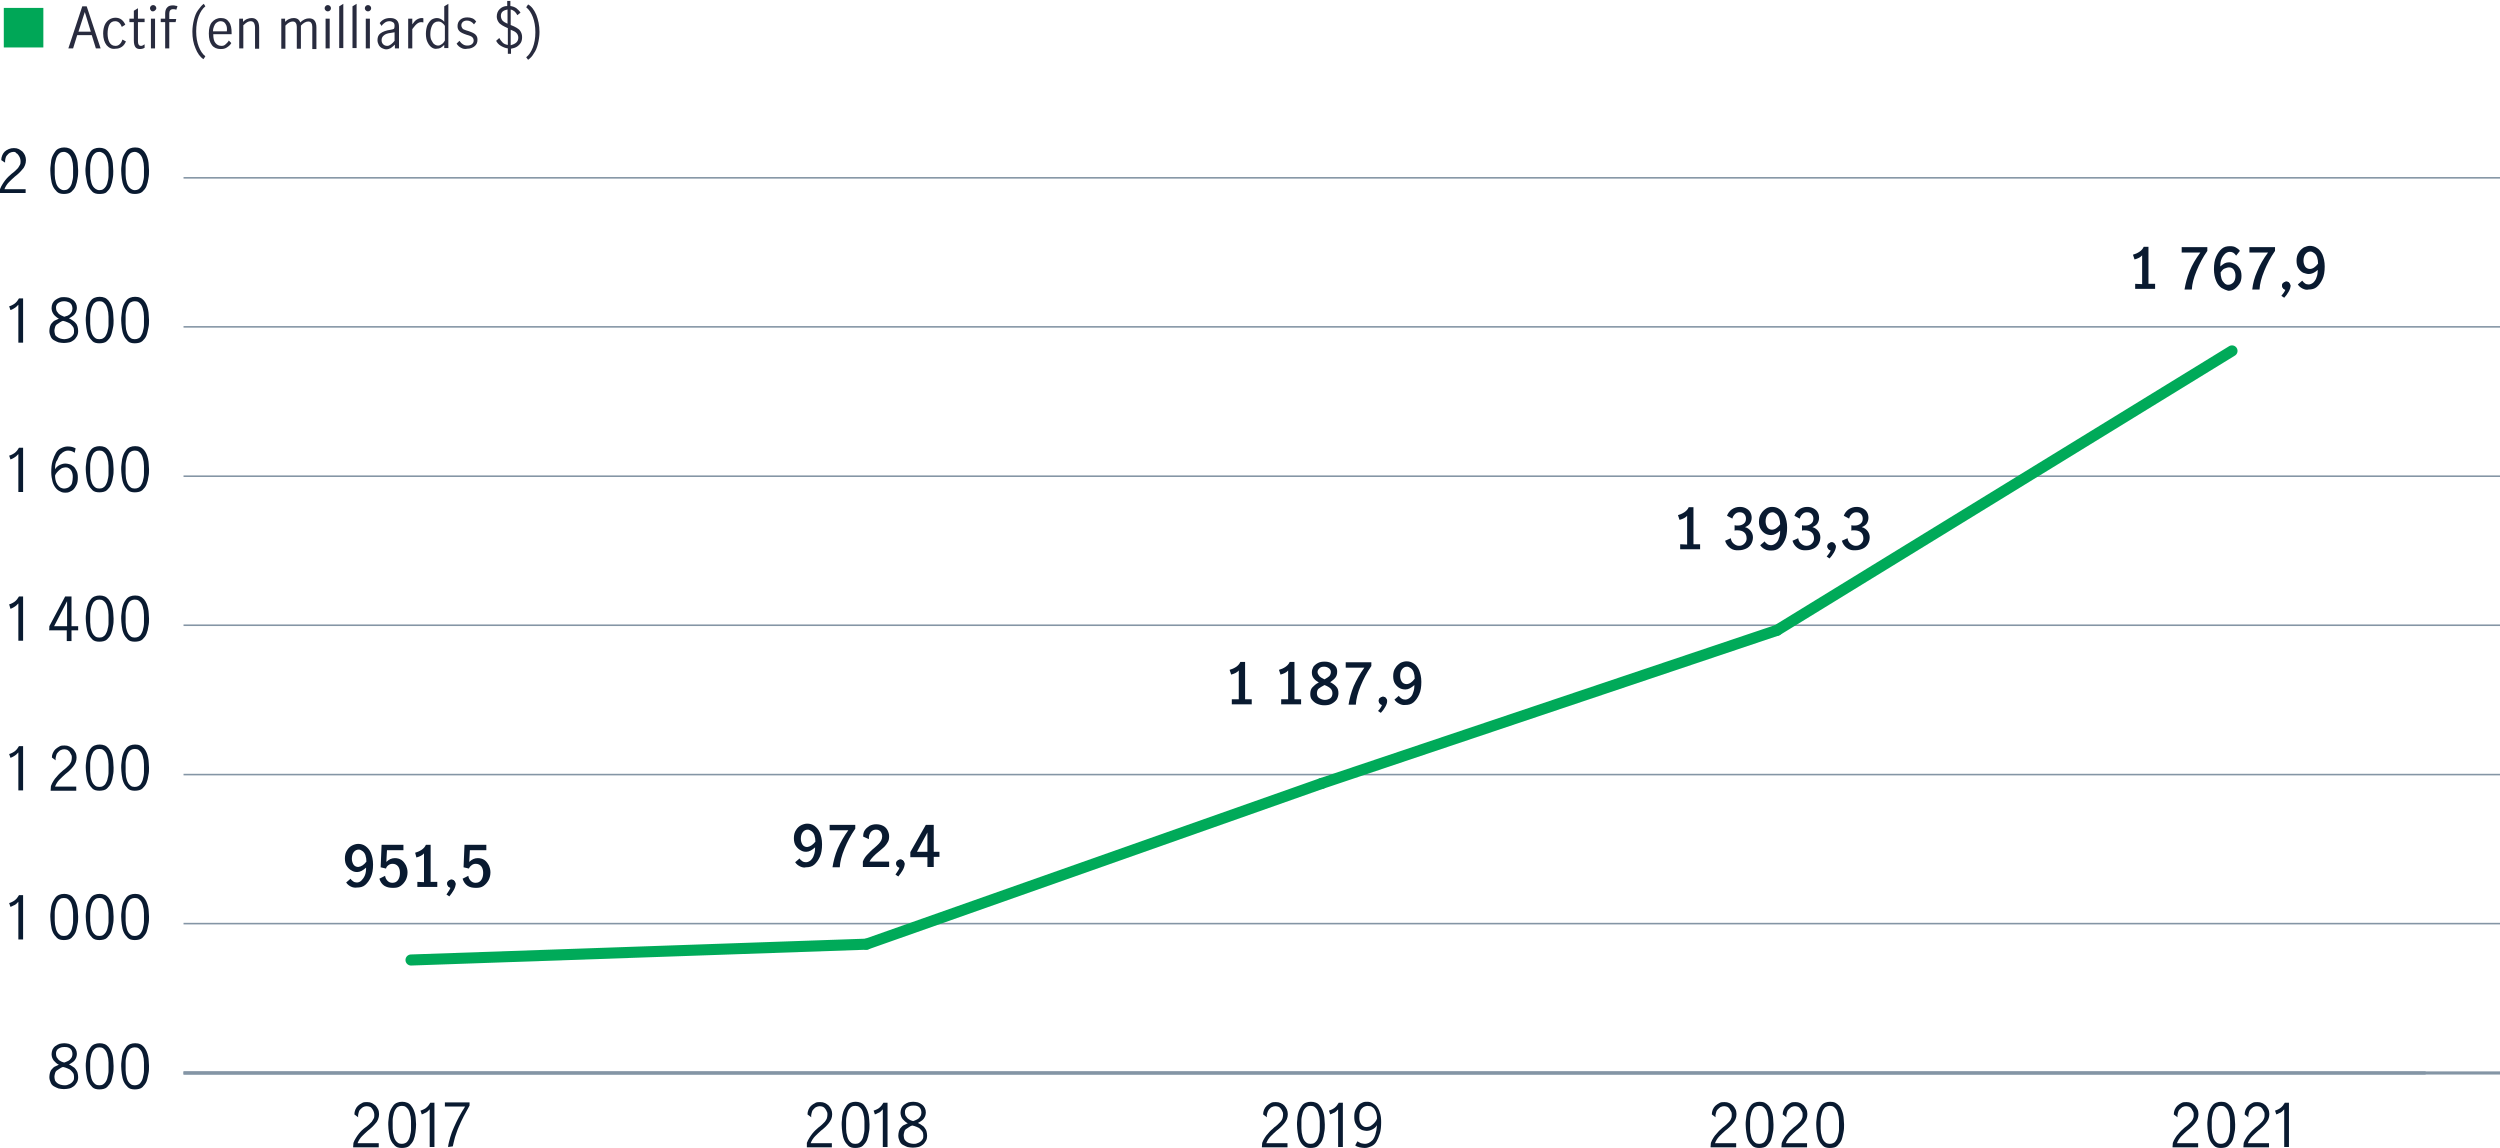 <?xml version="1.0" encoding="utf-8"?>
<!-- Generator: Adobe Illustrator 27.7.0, SVG Export Plug-In . SVG Version: 6.00 Build 0)  -->
<svg version="1.1" id="Layer_1" xmlns="http://www.w3.org/2000/svg" xmlns:xlink="http://www.w3.org/1999/xlink" x="0px" y="0px"
	 viewBox="0 0 790.1 362.8" style="enable-background:new 0 0 790.1 362.8;" xml:space="preserve">
<style type="text/css">
	.st0{fill:none;stroke:#8495A5;stroke-miterlimit:10;}
	.st1{fill:#091A30;}
	.st2{fill:none;stroke:#8495A5;stroke-width:0.5;stroke-miterlimit:10;}
	.st3{fill:none;stroke:#00AA59;stroke-width:3.5;stroke-linecap:round;stroke-miterlimit:10;}
	.st4{fill:#00A757;}
	.st5{fill:#282B3E;}
</style>
<g>
	<line class="st0" x1="58" y1="339.1" x2="766.6" y2="339.1"/>
	<path class="st1" d="M18.6,336.5c-0.4-0.2-0.7-0.4-0.9-0.6s-0.5-0.5-0.7-0.7c-0.2-0.3-0.4-0.6-0.5-0.9c-0.1-0.3-0.2-0.7-0.2-1.1
		c0-0.5,0.1-1,0.3-1.5c0.2-0.4,0.5-0.8,0.9-1.1c0.4-0.3,0.8-0.5,1.3-0.7c0.5-0.1,1-0.2,1.5-0.2s1,0.1,1.5,0.2
		c0.5,0.2,0.9,0.4,1.3,0.7s0.7,0.7,0.9,1.1c0.2,0.4,0.3,0.9,0.3,1.4c0,0.4-0.1,0.8-0.2,1.1c-0.1,0.3-0.3,0.6-0.5,0.9
		c-0.2,0.3-0.5,0.5-0.8,0.7c-0.3,0.2-0.6,0.4-1,0.6c0.4,0.2,0.8,0.4,1.2,0.7c0.4,0.2,0.7,0.5,0.9,0.8s0.5,0.7,0.6,1.1
		c0.1,0.4,0.2,0.9,0.2,1.4c0,0.6-0.1,1.2-0.4,1.7s-0.6,0.9-1,1.2c-0.4,0.3-0.9,0.6-1.4,0.7s-1.1,0.2-1.7,0.2s-1.1-0.1-1.7-0.2
		c-0.5-0.2-1-0.4-1.5-0.7s-0.8-0.7-1-1.2c-0.2-0.5-0.4-1-0.4-1.7c0-0.5,0.1-1,0.2-1.4c0.1-0.4,0.3-0.8,0.6-1.1s0.5-0.6,0.9-0.8
		S18.1,336.7,18.6,336.5L18.6,336.5L18.6,336.5z M19.9,337.2c-0.4,0.1-0.7,0.3-1,0.5s-0.6,0.4-0.9,0.6s-0.5,0.5-0.6,0.9
		s-0.2,0.7-0.2,1.1s0.1,0.8,0.2,1.2c0.2,0.3,0.4,0.6,0.7,0.8c0.3,0.2,0.6,0.4,1,0.5c0.4,0.1,0.8,0.2,1.2,0.2s0.8,0,1.2-0.2
		c0.4-0.1,0.7-0.3,1-0.5c0.3-0.2,0.5-0.5,0.7-0.8s0.2-0.7,0.2-1.2s-0.1-0.9-0.3-1.2c-0.2-0.3-0.5-0.6-0.8-0.9s-0.7-0.4-1.1-0.6
		S20.3,337.3,19.9,337.2L19.9,337.2L19.9,337.2z M20.3,335.8c0.3-0.1,0.6-0.2,1-0.4c0.3-0.1,0.6-0.3,0.8-0.5
		c0.2-0.2,0.4-0.5,0.6-0.8c0.1-0.3,0.2-0.6,0.2-1s-0.1-0.7-0.2-1c-0.1-0.3-0.3-0.5-0.5-0.7c-0.2-0.2-0.5-0.3-0.8-0.4
		c-0.3-0.1-0.6-0.1-1-0.1c-0.3,0-0.6,0-1,0.1c-0.3,0.1-0.6,0.2-0.9,0.4s-0.5,0.4-0.6,0.7c-0.2,0.3-0.2,0.6-0.2,1s0.1,0.7,0.2,1
		c0.2,0.3,0.4,0.5,0.6,0.8c0.2,0.2,0.5,0.4,0.9,0.6S20,335.7,20.3,335.8L20.3,335.8L20.3,335.8z"/>
	<path class="st1" d="M31.4,344.3c-0.9,0-1.7-0.2-2.2-0.7s-1-1.1-1.3-1.8s-0.5-1.5-0.6-2.4c-0.1-0.9-0.2-1.7-0.2-2.5
		c0-0.5,0-1,0.1-1.6s0.1-1.1,0.2-1.6s0.3-1.1,0.5-1.5s0.5-0.9,0.8-1.3s0.7-0.7,1.2-0.9s1-0.3,1.6-0.3s1.1,0.1,1.6,0.3
		c0.5,0.2,0.8,0.5,1.2,0.9c0.3,0.4,0.6,0.8,0.8,1.3s0.4,1,0.5,1.5c0.1,0.5,0.2,1.1,0.2,1.6c0,0.6,0.1,1.1,0.1,1.6
		c0,0.8,0,1.6-0.2,2.5s-0.3,1.6-0.6,2.4c-0.3,0.7-0.8,1.3-1.3,1.8S32.3,344.3,31.4,344.3z M31.4,343c0.5,0,0.9-0.1,1.2-0.3
		c0.3-0.2,0.6-0.5,0.8-0.8s0.4-0.7,0.5-1.1c0.1-0.4,0.2-0.9,0.3-1.3c0.1-0.4,0.1-0.9,0.1-1.3c0-0.4,0-0.9,0-1.2s0-0.8,0-1.2
		c0-0.4-0.1-0.9-0.1-1.3c-0.1-0.4-0.2-0.9-0.3-1.3c-0.1-0.4-0.3-0.8-0.5-1.1c-0.2-0.3-0.5-0.6-0.8-0.8s-0.7-0.3-1.2-0.3
		s-0.9,0.1-1.2,0.3s-0.6,0.5-0.8,0.8c-0.2,0.3-0.4,0.7-0.5,1.1c-0.1,0.4-0.2,0.9-0.3,1.3c-0.1,0.4-0.1,0.9-0.1,1.3
		c0,0.4,0,0.9,0,1.2s0,0.8,0,1.2c0,0.4,0.1,0.9,0.1,1.3c0.1,0.4,0.2,0.9,0.3,1.3c0.1,0.4,0.3,0.8,0.5,1.1s0.5,0.6,0.8,0.8
		S30.9,343,31.4,343z"/>
	<path class="st1" d="M42.6,344.3c-0.9,0-1.7-0.2-2.2-0.7s-1-1.1-1.3-1.8c-0.3-0.7-0.5-1.5-0.6-2.4c-0.1-0.9-0.2-1.7-0.2-2.5
		c0-0.5,0-1,0.1-1.6s0.1-1.1,0.2-1.6s0.3-1.1,0.5-1.5s0.5-0.9,0.8-1.3s0.7-0.7,1.2-0.9s1-0.3,1.6-0.3s1.2,0.1,1.6,0.3
		c0.5,0.2,0.8,0.5,1.2,0.9c0.3,0.4,0.6,0.8,0.8,1.3s0.4,1,0.5,1.5c0.1,0.5,0.2,1.1,0.2,1.6c0,0.6,0.1,1.1,0.1,1.6
		c0,0.8,0,1.6-0.2,2.5s-0.3,1.6-0.6,2.4c-0.3,0.7-0.8,1.3-1.3,1.8S43.5,344.3,42.6,344.3z M42.6,343c0.5,0,0.8-0.1,1.2-0.3
		s0.6-0.5,0.8-0.8s0.4-0.7,0.5-1.1c0.1-0.4,0.2-0.9,0.3-1.3c0.1-0.4,0.1-0.9,0.1-1.3c0-0.4,0-0.9,0-1.2s0-0.8,0-1.2
		c0-0.4-0.1-0.9-0.1-1.3c-0.1-0.4-0.2-0.9-0.3-1.3c-0.1-0.4-0.3-0.8-0.5-1.1c-0.2-0.3-0.5-0.6-0.8-0.8s-0.7-0.3-1.2-0.3
		s-0.8,0.1-1.2,0.3s-0.6,0.5-0.8,0.8c-0.2,0.3-0.4,0.7-0.5,1.1c-0.1,0.4-0.2,0.9-0.3,1.3c-0.1,0.4-0.1,0.9-0.1,1.3
		c0,0.4,0,0.9,0,1.2s0,0.8,0,1.2c0,0.4,0.1,0.9,0.1,1.3c0.1,0.4,0.2,0.9,0.3,1.3c0.1,0.4,0.3,0.8,0.5,1.1s0.5,0.6,0.8,0.8
		S42.1,343,42.6,343z"/>
	<path class="st1" d="M5.8,285L5.8,285c-0.1,0.1-0.1,0.1-0.2,0.2s-0.1,0.1-0.2,0.2s-0.2,0.2-0.3,0.3c-0.2,0.2-0.6,0.4-0.9,0.5
		c-0.3,0.2-0.6,0.3-0.9,0.4l-0.4-1.2c0.3-0.1,0.7-0.2,1-0.4s0.6-0.3,0.8-0.5c0.2-0.2,0.5-0.4,0.7-0.7c0.2-0.3,0.4-0.6,0.6-0.9h1.3
		v14H5.8V285L5.8,285L5.8,285z"/>
	<path class="st1" d="M20.2,297.1c-0.9,0-1.7-0.2-2.2-0.7s-1-1.1-1.3-1.8s-0.5-1.5-0.6-2.4c-0.1-0.9-0.2-1.7-0.2-2.5
		c0-0.5,0-1,0.1-1.6c0.1-0.6,0.1-1.1,0.2-1.6s0.3-1.1,0.5-1.5s0.5-0.9,0.8-1.3s0.7-0.7,1.2-0.9s1-0.3,1.6-0.3s1.1,0.1,1.6,0.3
		c0.5,0.2,0.9,0.5,1.2,0.9c0.3,0.4,0.6,0.8,0.8,1.3s0.4,1,0.5,1.5c0.1,0.5,0.2,1.1,0.2,1.6s0.1,1.1,0.1,1.6c0,0.8,0,1.6-0.2,2.5
		s-0.3,1.6-0.6,2.4c-0.3,0.7-0.8,1.3-1.3,1.8S21.1,297.1,20.2,297.1z M20.2,295.8c0.5,0,0.9-0.1,1.2-0.3s0.6-0.5,0.8-0.8
		s0.4-0.7,0.5-1.1c0.1-0.4,0.2-0.9,0.3-1.3c0.1-0.4,0.1-0.9,0.1-1.3c0-0.4,0-0.9,0-1.2s0-0.8,0-1.2c0-0.4-0.1-0.9-0.1-1.3
		c-0.1-0.4-0.2-0.9-0.3-1.3c-0.1-0.4-0.3-0.8-0.5-1.1c-0.2-0.3-0.5-0.6-0.8-0.8s-0.7-0.3-1.2-0.3s-0.9,0.1-1.2,0.3s-0.6,0.5-0.8,0.8
		c-0.2,0.3-0.4,0.7-0.5,1.1c-0.1,0.4-0.2,0.9-0.3,1.3c-0.1,0.4-0.1,0.9-0.1,1.3c0,0.4,0,0.9,0,1.2s0,0.8,0,1.2
		c0,0.4,0.1,0.9,0.1,1.3c0.1,0.4,0.2,0.9,0.3,1.3c0.1,0.4,0.3,0.8,0.5,1.1s0.5,0.6,0.8,0.8S19.7,295.8,20.2,295.8z"/>
	<path class="st1" d="M31.4,297.1c-0.9,0-1.7-0.2-2.2-0.7s-1-1.1-1.3-1.8s-0.5-1.5-0.6-2.4c-0.1-0.9-0.2-1.7-0.2-2.5
		c0-0.5,0-1,0.1-1.6s0.1-1.1,0.2-1.6s0.3-1.1,0.5-1.5s0.5-0.9,0.8-1.3s0.7-0.7,1.2-0.9s1-0.3,1.6-0.3s1.1,0.1,1.6,0.3
		c0.5,0.2,0.8,0.5,1.2,0.9c0.3,0.4,0.6,0.8,0.8,1.3s0.4,1,0.5,1.5c0.1,0.5,0.2,1.1,0.2,1.6c0,0.6,0.1,1.1,0.1,1.6
		c0,0.8,0,1.6-0.2,2.5s-0.3,1.6-0.6,2.4c-0.3,0.7-0.8,1.3-1.3,1.8S32.3,297.1,31.4,297.1z M31.4,295.8c0.5,0,0.9-0.1,1.2-0.3
		c0.3-0.2,0.6-0.5,0.8-0.8s0.4-0.7,0.5-1.1c0.1-0.4,0.2-0.9,0.3-1.3c0.1-0.4,0.1-0.9,0.1-1.3c0-0.4,0-0.9,0-1.2s0-0.8,0-1.2
		c0-0.4-0.1-0.9-0.1-1.3c-0.1-0.4-0.2-0.9-0.3-1.3c-0.1-0.4-0.3-0.8-0.5-1.1c-0.2-0.3-0.5-0.6-0.8-0.8s-0.7-0.3-1.2-0.3
		s-0.9,0.1-1.2,0.3s-0.6,0.5-0.8,0.8c-0.2,0.3-0.4,0.7-0.5,1.1c-0.1,0.4-0.2,0.9-0.3,1.3c-0.1,0.4-0.1,0.9-0.1,1.3
		c0,0.4,0,0.9,0,1.2s0,0.8,0,1.2c0,0.4,0.1,0.9,0.1,1.3c0.1,0.4,0.2,0.9,0.3,1.3c0.1,0.4,0.3,0.8,0.5,1.1s0.5,0.6,0.8,0.8
		S30.9,295.8,31.4,295.8z"/>
	<path class="st1" d="M42.6,297.1c-0.9,0-1.7-0.2-2.2-0.7s-1-1.1-1.3-1.8c-0.3-0.7-0.5-1.5-0.6-2.4c-0.1-0.9-0.2-1.7-0.2-2.5
		c0-0.5,0-1,0.1-1.6s0.1-1.1,0.2-1.6s0.3-1.1,0.5-1.5s0.5-0.9,0.8-1.3s0.7-0.7,1.2-0.9s1-0.3,1.6-0.3s1.2,0.1,1.6,0.3
		c0.5,0.2,0.8,0.5,1.2,0.9c0.3,0.4,0.6,0.8,0.8,1.3s0.4,1,0.5,1.5c0.1,0.5,0.2,1.1,0.2,1.6c0,0.6,0.1,1.1,0.1,1.6
		c0,0.8,0,1.6-0.2,2.5s-0.3,1.6-0.6,2.4c-0.3,0.7-0.8,1.3-1.3,1.8S43.5,297.1,42.6,297.1z M42.6,295.8c0.5,0,0.8-0.1,1.2-0.3
		s0.6-0.5,0.8-0.8s0.4-0.7,0.5-1.1c0.1-0.4,0.2-0.9,0.3-1.3c0.1-0.4,0.1-0.9,0.1-1.3c0-0.4,0-0.9,0-1.2s0-0.8,0-1.2
		c0-0.4-0.1-0.9-0.1-1.3c-0.1-0.4-0.2-0.9-0.3-1.3c-0.1-0.4-0.3-0.8-0.5-1.1c-0.2-0.3-0.5-0.6-0.8-0.8s-0.7-0.3-1.2-0.3
		s-0.8,0.1-1.2,0.3s-0.6,0.5-0.8,0.8c-0.2,0.3-0.4,0.7-0.5,1.1c-0.1,0.4-0.2,0.9-0.3,1.3c-0.1,0.4-0.1,0.9-0.1,1.3
		c0,0.4,0,0.9,0,1.2s0,0.8,0,1.2c0,0.4,0.1,0.9,0.1,1.3c0.1,0.4,0.2,0.9,0.3,1.3c0.1,0.4,0.3,0.8,0.5,1.1s0.5,0.6,0.8,0.8
		S42.1,295.8,42.6,295.8z"/>
	<path class="st1" d="M5.8,237.8L5.8,237.8c-0.1,0.1-0.1,0.1-0.2,0.2s-0.1,0.1-0.2,0.2s-0.2,0.2-0.3,0.3c-0.2,0.2-0.6,0.4-0.9,0.6
		c-0.3,0.2-0.6,0.3-0.9,0.4l-0.4-1.2c0.3-0.1,0.7-0.2,1-0.4s0.6-0.3,0.8-0.5c0.2-0.2,0.5-0.4,0.7-0.7s0.4-0.6,0.6-0.9h1.3v14H5.8
		V237.8L5.8,237.8L5.8,237.8z"/>
	<path class="st1" d="M16.1,248.4c0.2-0.6,0.5-1.1,0.8-1.6s0.6-0.9,1-1.3c0.3-0.4,0.7-0.8,1-1.1s0.7-0.6,1-0.9
		c0.4-0.3,0.8-0.6,1.1-0.9c0.3-0.3,0.6-0.6,0.9-0.9c0.2-0.3,0.5-0.7,0.6-1s0.2-0.8,0.2-1.2c0-0.4,0-0.7-0.2-1s-0.3-0.6-0.5-0.9
		s-0.5-0.4-0.7-0.6c-0.3-0.1-0.6-0.2-1-0.2c-0.4,0-0.8,0.1-1.2,0.3s-0.6,0.5-0.9,0.8s-0.4,0.7-0.5,1.1s-0.2,0.8-0.1,1.3l-1.2-0.9
		c0-0.5,0.1-1,0.3-1.4c0.2-0.5,0.5-0.9,0.8-1.2s0.8-0.6,1.3-0.9s1-0.3,1.6-0.3s1.1,0.1,1.5,0.3s0.9,0.5,1.2,0.8
		c0.3,0.3,0.6,0.8,0.8,1.2s0.3,1,0.3,1.5c0,0.6-0.1,1.1-0.3,1.6c-0.2,0.5-0.5,0.9-0.8,1.3s-0.7,0.8-1.1,1.2
		c-0.4,0.4-0.8,0.7-1.3,1.1c-0.7,0.6-1.3,1.2-1.9,1.8s-1.1,1.4-1.4,2.2h6.7v1.3h-8.1L16.1,248.4L16.1,248.4L16.1,248.4z"/>
	<path class="st1" d="M31.4,249.9c-0.9,0-1.7-0.2-2.2-0.7s-1-1.1-1.3-1.8s-0.5-1.5-0.6-2.4c-0.1-0.9-0.2-1.7-0.2-2.4
		c0-0.5,0-1.1,0.1-1.6s0.1-1.1,0.2-1.6s0.3-1.1,0.5-1.6s0.5-0.9,0.8-1.3s0.7-0.7,1.2-0.9s1-0.3,1.6-0.3s1.1,0.1,1.6,0.3
		c0.5,0.2,0.8,0.5,1.2,0.9c0.3,0.4,0.6,0.8,0.8,1.3s0.4,1,0.5,1.6c0.1,0.5,0.2,1.1,0.2,1.6c0,0.6,0.1,1.1,0.1,1.6
		c0,0.8,0,1.6-0.2,2.4c-0.1,0.9-0.3,1.6-0.6,2.4s-0.8,1.3-1.3,1.8S32.3,249.9,31.4,249.9z M31.4,248.7c0.5,0,0.9-0.1,1.2-0.3
		c0.3-0.2,0.6-0.4,0.8-0.8s0.4-0.7,0.5-1.1c0.1-0.4,0.2-0.9,0.3-1.3c0.1-0.4,0.1-0.9,0.1-1.3s0-0.9,0-1.2s0-0.8,0-1.2
		c0-0.4-0.1-0.9-0.1-1.3c-0.1-0.4-0.2-0.9-0.3-1.3c-0.1-0.4-0.3-0.8-0.5-1.1c-0.2-0.3-0.5-0.6-0.8-0.8s-0.7-0.3-1.2-0.3
		s-0.9,0.1-1.2,0.3c-0.3,0.2-0.6,0.4-0.8,0.8s-0.4,0.7-0.5,1.1c-0.1,0.4-0.2,0.9-0.3,1.3c-0.1,0.4-0.1,0.9-0.1,1.3
		c0,0.4,0,0.9,0,1.2s0,0.8,0,1.2c0,0.4,0.1,0.9,0.1,1.3s0.2,0.9,0.3,1.3c0.1,0.4,0.3,0.8,0.5,1.1s0.5,0.6,0.8,0.8
		S30.9,248.7,31.4,248.7z"/>
	<path class="st1" d="M42.6,249.9c-0.9,0-1.7-0.2-2.2-0.7s-1-1.1-1.3-1.8c-0.3-0.7-0.5-1.5-0.6-2.4s-0.2-1.7-0.2-2.4
		c0-0.5,0-1.1,0.1-1.6s0.1-1.1,0.2-1.6s0.3-1.1,0.5-1.6s0.5-0.9,0.8-1.3s0.7-0.7,1.2-0.9s1-0.3,1.6-0.3s1.2,0.1,1.6,0.3
		c0.5,0.2,0.8,0.5,1.2,0.9c0.3,0.4,0.6,0.8,0.8,1.3s0.4,1,0.5,1.6c0.1,0.5,0.2,1.1,0.2,1.6c0,0.6,0.1,1.1,0.1,1.6
		c0,0.8,0,1.6-0.2,2.4c-0.1,0.9-0.3,1.6-0.6,2.4s-0.8,1.3-1.3,1.8S43.5,249.9,42.6,249.9z M42.6,248.7c0.5,0,0.8-0.1,1.2-0.3
		c0.3-0.2,0.6-0.4,0.8-0.8s0.4-0.7,0.5-1.1c0.1-0.4,0.2-0.9,0.3-1.3c0.1-0.4,0.1-0.9,0.1-1.3s0-0.9,0-1.2s0-0.8,0-1.2
		c0-0.4-0.1-0.9-0.1-1.3c-0.1-0.4-0.2-0.9-0.3-1.3c-0.1-0.4-0.3-0.8-0.5-1.1c-0.2-0.3-0.5-0.6-0.8-0.8s-0.7-0.3-1.2-0.3
		s-0.8,0.1-1.2,0.3c-0.3,0.2-0.6,0.4-0.8,0.8s-0.4,0.7-0.5,1.1c-0.1,0.4-0.2,0.9-0.3,1.3c-0.1,0.4-0.1,0.9-0.1,1.3
		c0,0.4,0,0.9,0,1.2s0,0.8,0,1.2c0,0.4,0.1,0.9,0.1,1.3s0.2,0.9,0.3,1.3c0.1,0.4,0.3,0.8,0.5,1.1s0.5,0.6,0.8,0.8
		S42.1,248.7,42.6,248.7z"/>
	<path class="st1" d="M5.8,190.7L5.8,190.7c-0.1,0.1-0.1,0.1-0.2,0.2s-0.1,0.1-0.2,0.2s-0.2,0.2-0.3,0.3c-0.2,0.2-0.6,0.4-0.9,0.6
		c-0.3,0.2-0.6,0.3-0.9,0.4L2.9,191c0.3-0.1,0.7-0.2,1-0.4s0.6-0.3,0.8-0.5c0.2-0.2,0.5-0.4,0.7-0.7s0.4-0.6,0.6-0.9h1.3v14H5.8
		V190.7L5.8,190.7L5.8,190.7z"/>
	<path class="st1" d="M15.6,197.9l5-9.4h2v9.4h2.1v1.3h-2.1v3.4h-1.5v-3.4h-5.6C15.6,199.2,15.6,197.9,15.6,197.9z M21.2,197.9V190
		h0l-4.1,7.9H21.2z"/>
	<path class="st1" d="M31.4,202.8c-0.9,0-1.7-0.2-2.2-0.7s-1-1.1-1.3-1.8s-0.5-1.5-0.6-2.4c-0.1-0.9-0.2-1.7-0.2-2.4
		c0-0.5,0-1.1,0.1-1.6s0.1-1.1,0.2-1.6s0.3-1.1,0.5-1.6s0.5-0.9,0.8-1.3s0.7-0.7,1.2-0.9s1-0.3,1.6-0.3s1.1,0.1,1.6,0.3
		c0.5,0.2,0.8,0.5,1.2,0.9c0.3,0.4,0.6,0.8,0.8,1.3s0.4,1,0.5,1.6c0.1,0.5,0.2,1.1,0.2,1.6c0,0.6,0.1,1.1,0.1,1.6
		c0,0.8,0,1.6-0.2,2.4c-0.1,0.9-0.3,1.6-0.6,2.4s-0.8,1.3-1.3,1.8S32.3,202.8,31.4,202.8z M31.4,201.5c0.5,0,0.9-0.1,1.2-0.3
		c0.3-0.2,0.6-0.4,0.8-0.8s0.4-0.7,0.5-1.1c0.1-0.4,0.2-0.9,0.3-1.3c0.1-0.4,0.1-0.9,0.1-1.3s0-0.9,0-1.2s0-0.8,0-1.2
		c0-0.4-0.1-0.9-0.1-1.3c-0.1-0.4-0.2-0.9-0.3-1.3c-0.1-0.4-0.3-0.8-0.5-1.1c-0.2-0.3-0.5-0.6-0.8-0.8s-0.7-0.3-1.2-0.3
		s-0.9,0.1-1.2,0.3c-0.3,0.2-0.6,0.4-0.8,0.8s-0.4,0.7-0.5,1.1c-0.1,0.4-0.2,0.9-0.3,1.3c-0.1,0.4-0.1,0.9-0.1,1.3
		c0,0.4,0,0.9,0,1.2s0,0.8,0,1.2c0,0.4,0.1,0.9,0.1,1.3s0.2,0.9,0.3,1.3c0.1,0.4,0.3,0.8,0.5,1.1s0.5,0.6,0.8,0.8
		S30.9,201.5,31.4,201.5z"/>
	<path class="st1" d="M42.6,202.8c-0.9,0-1.7-0.2-2.2-0.7s-1-1.1-1.3-1.8c-0.3-0.7-0.5-1.5-0.6-2.4s-0.2-1.7-0.2-2.4
		c0-0.5,0-1.1,0.1-1.6s0.1-1.1,0.2-1.6s0.3-1.1,0.5-1.6s0.5-0.9,0.8-1.3s0.7-0.7,1.2-0.9s1-0.3,1.6-0.3s1.2,0.1,1.6,0.3
		c0.5,0.2,0.8,0.5,1.2,0.9c0.3,0.4,0.6,0.8,0.8,1.3s0.4,1,0.5,1.6c0.1,0.5,0.2,1.1,0.2,1.6c0,0.6,0.1,1.1,0.1,1.6
		c0,0.8,0,1.6-0.2,2.4c-0.1,0.9-0.3,1.6-0.6,2.4s-0.8,1.3-1.3,1.8S43.5,202.8,42.6,202.8z M42.6,201.5c0.5,0,0.8-0.1,1.2-0.3
		c0.3-0.2,0.6-0.4,0.8-0.8s0.4-0.7,0.5-1.1c0.1-0.4,0.2-0.9,0.3-1.3c0.1-0.4,0.1-0.9,0.1-1.3s0-0.9,0-1.2s0-0.8,0-1.2
		c0-0.4-0.1-0.9-0.1-1.3c-0.1-0.4-0.2-0.9-0.3-1.3c-0.1-0.4-0.3-0.8-0.5-1.1c-0.2-0.3-0.5-0.6-0.8-0.8s-0.7-0.3-1.2-0.3
		s-0.8,0.1-1.2,0.3c-0.3,0.2-0.6,0.4-0.8,0.8s-0.4,0.7-0.5,1.1c-0.1,0.4-0.2,0.9-0.3,1.3c-0.1,0.4-0.1,0.9-0.1,1.3
		c0,0.4,0,0.9,0,1.2s0,0.8,0,1.2c0,0.4,0.1,0.9,0.1,1.3s0.2,0.9,0.3,1.3c0.1,0.4,0.3,0.8,0.5,1.1s0.5,0.6,0.8,0.8
		S42.1,201.5,42.6,201.5z"/>
	<path class="st1" d="M5.8,143.5L5.8,143.5c-0.1,0.1-0.1,0.1-0.2,0.2s-0.1,0.1-0.2,0.2s-0.2,0.2-0.3,0.3c-0.2,0.2-0.6,0.4-0.9,0.6
		c-0.3,0.2-0.6,0.3-0.9,0.4l-0.4-1.2c0.3-0.1,0.7-0.2,1-0.4s0.6-0.3,0.8-0.5c0.2-0.2,0.5-0.4,0.7-0.7s0.4-0.6,0.6-0.9h1.3v14H5.8
		V143.5L5.8,143.5L5.8,143.5z"/>
	<path class="st1" d="M17.4,148.3c0.4-0.6,0.8-1,1.4-1.3s1.2-0.5,1.9-0.5c0.4,0,0.8,0.1,1.2,0.2c0.5,0.1,0.9,0.4,1.3,0.7
		c0.4,0.3,0.7,0.8,1,1.4c0.3,0.6,0.4,1.3,0.4,2.1c0,0.9-0.1,1.7-0.4,2.3s-0.6,1.1-1,1.5c-0.4,0.4-0.9,0.6-1.3,0.8
		c-0.5,0.2-0.9,0.2-1.3,0.2c-0.6,0-1.1-0.1-1.6-0.4c-0.5-0.2-1-0.6-1.4-1.1c-0.4-0.5-0.8-1.2-1-2s-0.4-1.8-0.4-2.9
		c0-1.4,0.1-2.6,0.4-3.6c0.3-1,0.7-1.9,1.1-2.6s1-1.2,1.7-1.5c0.6-0.3,1.3-0.5,2-0.5c1,0,1.8,0.2,2.5,0.6l-0.3,1.4
		c-0.3-0.2-0.6-0.4-0.9-0.5s-0.7-0.2-1.2-0.2c-0.4,0-0.8,0.1-1.2,0.3s-0.8,0.5-1.2,0.9s-0.7,1.1-1,1.8
		C17.5,146.1,17.4,147.1,17.4,148.3L17.4,148.3L17.4,148.3z M17.4,150.3c0,0.9,0.2,1.7,0.4,2.2s0.5,0.9,0.8,1.2s0.6,0.5,1,0.6
		c0.3,0.1,0.6,0.1,0.8,0.1c0.3,0,0.6-0.1,0.9-0.2s0.6-0.3,0.9-0.6c0.3-0.3,0.5-0.6,0.6-1.1s0.2-1,0.2-1.7c0-0.4,0-0.7-0.1-1.1
		c-0.1-0.4-0.2-0.7-0.4-1c-0.2-0.3-0.4-0.5-0.7-0.7c-0.3-0.2-0.6-0.3-1-0.3s-0.7,0.1-1.1,0.2c-0.3,0.1-0.6,0.4-0.9,0.6
		c-0.3,0.2-0.5,0.5-0.8,0.8C17.7,149.6,17.5,150,17.4,150.3L17.4,150.3L17.4,150.3z"/>
	<path class="st1" d="M31.4,155.6c-0.9,0-1.7-0.2-2.2-0.7s-1-1.1-1.3-1.8s-0.5-1.5-0.6-2.4c-0.1-0.9-0.2-1.7-0.2-2.4
		c0-0.5,0-1.1,0.1-1.6s0.1-1.1,0.2-1.6s0.3-1.1,0.5-1.6s0.5-0.9,0.8-1.3s0.7-0.7,1.2-0.9s1-0.3,1.6-0.3s1.1,0.1,1.6,0.3
		c0.5,0.2,0.8,0.5,1.2,0.9c0.3,0.4,0.6,0.8,0.8,1.3s0.4,1,0.5,1.6c0.1,0.5,0.2,1.1,0.2,1.6c0,0.6,0.1,1.1,0.1,1.6
		c0,0.8,0,1.6-0.2,2.4c-0.1,0.9-0.3,1.6-0.6,2.4s-0.8,1.3-1.3,1.8S32.3,155.6,31.4,155.6z M31.4,154.4c0.5,0,0.9-0.1,1.2-0.3
		c0.3-0.2,0.6-0.4,0.8-0.8s0.4-0.7,0.5-1.1c0.1-0.4,0.2-0.9,0.3-1.3c0.1-0.4,0.1-0.9,0.1-1.3s0-0.9,0-1.2s0-0.8,0-1.2
		c0-0.4-0.1-0.9-0.1-1.3c-0.1-0.4-0.2-0.9-0.3-1.3c-0.1-0.4-0.3-0.8-0.5-1.1c-0.2-0.3-0.5-0.6-0.8-0.8s-0.7-0.3-1.2-0.3
		s-0.9,0.1-1.2,0.3c-0.3,0.2-0.6,0.4-0.8,0.8s-0.4,0.7-0.5,1.1c-0.1,0.4-0.2,0.9-0.3,1.3c-0.1,0.4-0.1,0.9-0.1,1.3
		c0,0.4,0,0.9,0,1.2s0,0.8,0,1.2c0,0.4,0.1,0.9,0.1,1.3s0.2,0.9,0.3,1.3c0.1,0.4,0.3,0.8,0.5,1.1s0.5,0.6,0.8,0.8
		S30.9,154.4,31.4,154.4z"/>
	<path class="st1" d="M42.6,155.6c-0.9,0-1.7-0.2-2.2-0.7s-1-1.1-1.3-1.8c-0.3-0.7-0.5-1.5-0.6-2.4s-0.2-1.7-0.2-2.4
		c0-0.5,0-1.1,0.1-1.6s0.1-1.1,0.2-1.6s0.3-1.1,0.5-1.6s0.5-0.9,0.8-1.3s0.7-0.7,1.2-0.9s1-0.3,1.6-0.3s1.2,0.1,1.6,0.3
		c0.5,0.2,0.8,0.5,1.2,0.9c0.3,0.4,0.6,0.8,0.8,1.3s0.4,1,0.5,1.6c0.1,0.5,0.2,1.1,0.2,1.6c0,0.6,0.1,1.1,0.1,1.6
		c0,0.8,0,1.6-0.2,2.4c-0.1,0.9-0.3,1.6-0.6,2.4s-0.8,1.3-1.3,1.8S43.5,155.6,42.6,155.6z M42.6,154.4c0.5,0,0.8-0.1,1.2-0.3
		c0.3-0.2,0.6-0.4,0.8-0.8s0.4-0.7,0.5-1.1c0.1-0.4,0.2-0.9,0.3-1.3c0.1-0.4,0.1-0.9,0.1-1.3s0-0.9,0-1.2s0-0.8,0-1.2
		c0-0.4-0.1-0.9-0.1-1.3c-0.1-0.4-0.2-0.9-0.3-1.3c-0.1-0.4-0.3-0.8-0.5-1.1c-0.2-0.3-0.5-0.6-0.8-0.8s-0.7-0.3-1.2-0.3
		s-0.8,0.1-1.2,0.3c-0.3,0.2-0.6,0.4-0.8,0.8s-0.4,0.7-0.5,1.1c-0.1,0.4-0.2,0.9-0.3,1.3c-0.1,0.4-0.1,0.9-0.1,1.3
		c0,0.4,0,0.9,0,1.2s0,0.8,0,1.2c0,0.4,0.1,0.9,0.1,1.3s0.2,0.9,0.3,1.3c0.1,0.4,0.3,0.8,0.5,1.1s0.5,0.6,0.8,0.8
		S42.1,154.4,42.6,154.4z"/>
	<path class="st1" d="M5.8,96.3L5.8,96.3c-0.1,0.1-0.1,0.1-0.2,0.2s-0.1,0.1-0.2,0.2S5.2,96.9,5.1,97c-0.2,0.2-0.6,0.4-0.9,0.6
		c-0.3,0.2-0.6,0.3-0.9,0.4l-0.4-1.2c0.3-0.1,0.7-0.2,1-0.4s0.6-0.3,0.8-0.5c0.2-0.2,0.5-0.4,0.7-0.7s0.4-0.6,0.6-0.9h1.3v14H5.8
		V96.3L5.8,96.3L5.8,96.3z"/>
	<path class="st1" d="M18.6,100.7c-0.4-0.2-0.7-0.4-0.9-0.6c-0.3-0.2-0.5-0.5-0.7-0.7c-0.2-0.3-0.4-0.6-0.5-0.9
		c-0.1-0.3-0.2-0.7-0.2-1.1c0-0.6,0.1-1,0.3-1.5c0.2-0.4,0.5-0.8,0.9-1.1c0.4-0.3,0.8-0.5,1.3-0.7c0.5-0.2,1-0.2,1.5-0.2
		s1,0.1,1.5,0.2c0.5,0.2,0.9,0.4,1.3,0.7s0.7,0.7,0.9,1.1s0.3,0.9,0.3,1.4c0,0.4-0.1,0.8-0.2,1.1c-0.1,0.3-0.3,0.7-0.5,0.9
		c-0.2,0.3-0.5,0.5-0.8,0.7c-0.3,0.2-0.6,0.4-1,0.6c0.4,0.2,0.8,0.4,1.2,0.7s0.7,0.5,0.9,0.8c0.3,0.3,0.5,0.7,0.6,1.1
		c0.1,0.4,0.2,0.8,0.2,1.4c0,0.6-0.1,1.2-0.4,1.7s-0.6,0.9-1,1.2c-0.4,0.3-0.9,0.6-1.4,0.7s-1.1,0.2-1.7,0.2s-1.1-0.1-1.7-0.2
		c-0.5-0.2-1-0.4-1.5-0.7s-0.8-0.7-1-1.2c-0.2-0.5-0.4-1-0.4-1.7c0-0.5,0.1-1,0.2-1.4c0.1-0.4,0.3-0.8,0.6-1.1s0.5-0.6,0.9-0.8
		S18.1,101,18.6,100.7L18.6,100.7L18.6,100.7z M19.9,101.4c-0.4,0.1-0.7,0.3-1,0.5s-0.6,0.4-0.9,0.6s-0.5,0.5-0.6,0.9
		s-0.2,0.7-0.2,1.1s0.1,0.8,0.2,1.2s0.4,0.6,0.7,0.8c0.3,0.2,0.6,0.4,1,0.5c0.4,0.1,0.8,0.2,1.2,0.2s0.8-0.1,1.2-0.2
		c0.4-0.1,0.7-0.3,1-0.5c0.3-0.2,0.5-0.5,0.7-0.8s0.2-0.7,0.2-1.2s-0.1-0.9-0.3-1.2c-0.2-0.3-0.5-0.6-0.8-0.9s-0.7-0.4-1.1-0.6
		S20.3,101.5,19.9,101.4L19.9,101.4L19.9,101.4z M20.3,100.1c0.3-0.1,0.6-0.2,1-0.3c0.3-0.2,0.6-0.3,0.8-0.5s0.4-0.5,0.6-0.8
		c0.1-0.3,0.2-0.6,0.2-1s-0.1-0.7-0.2-1c-0.1-0.3-0.3-0.5-0.5-0.7c-0.2-0.2-0.5-0.3-0.8-0.4c-0.3-0.1-0.6-0.2-1-0.2
		c-0.3,0-0.6,0-1,0.1c-0.3,0.1-0.6,0.2-0.9,0.4s-0.5,0.4-0.6,0.7c-0.2,0.3-0.2,0.6-0.2,0.9s0.1,0.7,0.2,1c0.2,0.3,0.4,0.5,0.6,0.8
		c0.2,0.2,0.5,0.4,0.9,0.6S20,100,20.3,100.1C20.3,100.1,20.3,100.1,20.3,100.1z"/>
	<path class="st1" d="M31.4,108.5c-0.9,0-1.7-0.2-2.2-0.7s-1-1.1-1.3-1.8s-0.5-1.5-0.6-2.4c-0.1-0.8-0.2-1.7-0.2-2.4
		c0-0.5,0-1.1,0.1-1.6s0.1-1.1,0.2-1.7s0.3-1.1,0.5-1.6s0.5-0.9,0.8-1.3s0.7-0.7,1.2-0.9s1-0.3,1.6-0.3s1.1,0.1,1.6,0.3
		c0.5,0.2,0.8,0.5,1.2,0.9c0.3,0.4,0.6,0.8,0.8,1.3s0.4,1,0.5,1.6c0.1,0.5,0.2,1.1,0.2,1.7c0,0.6,0.1,1.1,0.1,1.6
		c0,0.8,0,1.6-0.2,2.4s-0.3,1.6-0.6,2.4s-0.8,1.3-1.3,1.8S32.3,108.5,31.4,108.5z M31.4,107.2c0.5,0,0.9-0.1,1.2-0.3
		c0.3-0.2,0.6-0.4,0.8-0.8s0.4-0.7,0.5-1.1c0.1-0.4,0.2-0.8,0.3-1.3c0.1-0.4,0.1-0.9,0.1-1.3s0-0.8,0-1.2s0-0.8,0-1.2
		c0-0.4-0.1-0.9-0.1-1.3c-0.1-0.4-0.2-0.9-0.3-1.3c-0.1-0.4-0.3-0.8-0.5-1.1c-0.2-0.3-0.5-0.6-0.8-0.8c-0.3-0.2-0.7-0.3-1.2-0.3
		s-0.9,0.1-1.2,0.3s-0.6,0.4-0.8,0.8s-0.4,0.7-0.5,1.1c-0.1,0.4-0.2,0.8-0.3,1.3c-0.1,0.4-0.1,0.9-0.1,1.3c0,0.4,0,0.8,0,1.2
		s0,0.8,0,1.2c0,0.4,0.1,0.9,0.1,1.3s0.2,0.9,0.3,1.3c0.1,0.4,0.3,0.8,0.5,1.1s0.5,0.6,0.8,0.8C30.5,107.1,30.9,107.2,31.4,107.2z"
		/>
	<path class="st1" d="M42.6,108.5c-0.9,0-1.7-0.2-2.2-0.7s-1-1.1-1.3-1.8c-0.3-0.7-0.5-1.5-0.6-2.4s-0.2-1.7-0.2-2.4
		c0-0.5,0-1.1,0.1-1.6s0.1-1.1,0.2-1.7s0.3-1.1,0.5-1.6s0.5-0.9,0.8-1.3s0.7-0.7,1.2-0.9s1-0.3,1.6-0.3s1.2,0.1,1.6,0.3
		c0.5,0.2,0.8,0.5,1.2,0.9c0.3,0.4,0.6,0.8,0.8,1.3s0.4,1,0.5,1.6c0.1,0.5,0.2,1.1,0.2,1.7c0,0.6,0.1,1.1,0.1,1.6
		c0,0.8,0,1.6-0.2,2.4s-0.3,1.6-0.6,2.4s-0.8,1.3-1.3,1.8S43.5,108.5,42.6,108.5z M42.6,107.2c0.5,0,0.8-0.1,1.2-0.3
		s0.6-0.4,0.8-0.8s0.4-0.7,0.5-1.1c0.1-0.4,0.2-0.8,0.3-1.3c0.1-0.4,0.1-0.9,0.1-1.3s0-0.8,0-1.2s0-0.8,0-1.2c0-0.4-0.1-0.9-0.1-1.3
		c-0.1-0.4-0.2-0.9-0.3-1.3c-0.1-0.4-0.3-0.8-0.5-1.1c-0.2-0.3-0.5-0.6-0.8-0.8c-0.3-0.2-0.7-0.3-1.2-0.3s-0.8,0.1-1.2,0.3
		s-0.6,0.4-0.8,0.8s-0.4,0.7-0.5,1.1c-0.1,0.4-0.2,0.8-0.3,1.3c-0.1,0.4-0.1,0.9-0.1,1.3c0,0.4,0,0.8,0,1.2s0,0.8,0,1.2
		c0,0.4,0.1,0.9,0.1,1.3s0.2,0.9,0.3,1.3c0.1,0.4,0.3,0.8,0.5,1.1s0.5,0.6,0.8,0.8C41.7,107.1,42.1,107.2,42.6,107.2z"/>
	<path class="st1" d="M0,59.8c0.2-0.6,0.5-1.1,0.8-1.6s0.6-0.9,0.9-1.3c0.3-0.4,0.7-0.8,1-1.1s0.7-0.6,1-0.9
		c0.4-0.3,0.8-0.6,1.1-0.9c0.3-0.3,0.6-0.6,0.9-0.9c0.2-0.3,0.4-0.7,0.6-1s0.2-0.8,0.2-1.2c0-0.4-0.1-0.7-0.2-1
		c-0.1-0.3-0.3-0.6-0.5-0.9s-0.4-0.5-0.7-0.6C5,48.1,4.7,48,4.3,48c-0.4,0-0.8,0.1-1.2,0.3s-0.6,0.5-0.9,0.8s-0.4,0.7-0.5,1.1
		S1.6,51,1.6,51.4l-1.2-0.8c0-0.5,0.1-1,0.3-1.5s0.5-0.9,0.8-1.2s0.8-0.6,1.3-0.8s1-0.3,1.6-0.3s1.1,0.1,1.5,0.3s0.8,0.5,1.2,0.8
		c0.3,0.3,0.6,0.8,0.8,1.2c0.2,0.5,0.3,1,0.3,1.5c0,0.6-0.1,1.1-0.3,1.6c-0.2,0.5-0.4,0.9-0.8,1.3c-0.3,0.4-0.7,0.8-1.1,1.2
		s-0.8,0.7-1.3,1.1c-0.7,0.6-1.3,1.2-1.9,1.8S1.7,59,1.4,59.8h6.7V61H0V59.8L0,59.8L0,59.8z"/>
	<path class="st1" d="M20.2,61.3c-0.9,0-1.7-0.2-2.2-0.7s-1-1.1-1.3-1.8c-0.3-0.7-0.5-1.5-0.6-2.4c-0.1-0.8-0.2-1.7-0.2-2.5
		c0-0.5,0-1,0.1-1.6c0.1-0.6,0.1-1.1,0.2-1.7s0.3-1.1,0.5-1.5s0.5-0.9,0.8-1.3c0.3-0.4,0.7-0.7,1.2-0.9s1-0.3,1.6-0.3
		s1.1,0.1,1.6,0.3c0.5,0.2,0.9,0.5,1.2,0.9c0.3,0.4,0.6,0.8,0.8,1.3s0.4,1,0.5,1.5c0.1,0.5,0.2,1.1,0.2,1.7s0.1,1.1,0.1,1.6
		c0,0.8,0,1.6-0.2,2.5c-0.1,0.8-0.3,1.6-0.6,2.4s-0.8,1.3-1.3,1.8S21.1,61.3,20.2,61.3z M20.2,60.1c0.5,0,0.9-0.1,1.2-0.3
		c0.3-0.2,0.6-0.5,0.8-0.8s0.4-0.7,0.5-1.1c0.1-0.4,0.2-0.8,0.3-1.3c0.1-0.4,0.1-0.9,0.1-1.3c0-0.4,0-0.8,0-1.2s0-0.8,0-1.2
		c0-0.4-0.1-0.9-0.1-1.3c-0.1-0.4-0.2-0.9-0.3-1.3c-0.1-0.4-0.3-0.8-0.5-1.1c-0.2-0.3-0.5-0.6-0.8-0.8S20.6,48,20.2,48
		s-0.9,0.1-1.2,0.3c-0.3,0.2-0.6,0.5-0.8,0.8s-0.4,0.7-0.5,1.1c-0.1,0.4-0.2,0.8-0.3,1.3c-0.1,0.4-0.1,0.9-0.1,1.3
		c0,0.4,0,0.8,0,1.2s0,0.8,0,1.2c0,0.4,0.1,0.9,0.1,1.3c0.1,0.4,0.2,0.9,0.3,1.3c0.1,0.4,0.3,0.8,0.5,1.1s0.5,0.6,0.8,0.8
		S19.7,60.1,20.2,60.1z"/>
	<path class="st1" d="M31.4,61.3c-0.9,0-1.7-0.2-2.2-0.7s-1-1.1-1.3-1.8c-0.3-0.7-0.5-1.5-0.6-2.4C27.1,55.6,27,54.8,27,54
		c0-0.5,0-1,0.1-1.6s0.1-1.1,0.2-1.7s0.3-1.1,0.5-1.5s0.5-0.9,0.8-1.3c0.3-0.4,0.7-0.7,1.2-0.9s1-0.3,1.6-0.3s1.1,0.1,1.6,0.3
		c0.5,0.2,0.8,0.5,1.2,0.9c0.3,0.4,0.6,0.8,0.8,1.3s0.4,1,0.5,1.5c0.1,0.5,0.2,1.1,0.2,1.7c0,0.6,0.1,1.1,0.1,1.6
		c0,0.8,0,1.6-0.2,2.5c-0.1,0.8-0.3,1.6-0.6,2.4s-0.8,1.3-1.3,1.8S32.3,61.3,31.4,61.3z M31.4,60.1c0.5,0,0.9-0.1,1.2-0.3
		c0.3-0.2,0.6-0.5,0.8-0.8s0.4-0.7,0.5-1.1c0.1-0.4,0.2-0.8,0.3-1.3c0.1-0.4,0.1-0.9,0.1-1.3c0-0.4,0-0.8,0-1.2s0-0.8,0-1.2
		c0-0.4-0.1-0.9-0.1-1.3c-0.1-0.4-0.2-0.9-0.3-1.3c-0.1-0.4-0.3-0.8-0.5-1.1c-0.2-0.3-0.5-0.6-0.8-0.8S31.8,48,31.4,48
		s-0.9,0.1-1.2,0.3c-0.3,0.2-0.6,0.5-0.8,0.8s-0.4,0.7-0.5,1.1c-0.1,0.4-0.2,0.8-0.3,1.3c-0.1,0.4-0.1,0.9-0.1,1.3
		c0,0.4,0,0.8,0,1.2s0,0.8,0,1.2c0,0.4,0.1,0.9,0.1,1.3c0.1,0.4,0.2,0.9,0.3,1.3c0.1,0.4,0.3,0.8,0.5,1.1s0.5,0.6,0.8,0.8
		S30.9,60.1,31.4,60.1z"/>
	<path class="st1" d="M42.6,61.3c-0.9,0-1.7-0.2-2.2-0.7s-1-1.1-1.3-1.8c-0.3-0.7-0.5-1.5-0.6-2.4c-0.1-0.8-0.2-1.7-0.2-2.5
		c0-0.5,0-1,0.1-1.6s0.1-1.1,0.2-1.7s0.3-1.1,0.5-1.5s0.5-0.9,0.8-1.3c0.3-0.4,0.7-0.7,1.2-0.9s1-0.3,1.6-0.3s1.2,0.1,1.6,0.3
		c0.5,0.2,0.8,0.5,1.2,0.9c0.3,0.4,0.6,0.8,0.8,1.3s0.4,1,0.5,1.5c0.1,0.5,0.2,1.1,0.2,1.7c0,0.6,0.1,1.1,0.1,1.6
		c0,0.8,0,1.6-0.2,2.5c-0.1,0.8-0.3,1.6-0.6,2.4s-0.8,1.3-1.3,1.8S43.5,61.3,42.6,61.3z M42.6,60.1c0.5,0,0.8-0.1,1.2-0.3
		c0.3-0.2,0.6-0.5,0.8-0.8s0.4-0.7,0.5-1.1c0.1-0.4,0.2-0.8,0.3-1.3c0.1-0.4,0.1-0.9,0.1-1.3c0-0.4,0-0.8,0-1.2s0-0.8,0-1.2
		c0-0.4-0.1-0.9-0.1-1.3c-0.1-0.4-0.2-0.9-0.3-1.3c-0.1-0.4-0.3-0.8-0.5-1.1c-0.2-0.3-0.5-0.6-0.8-0.8S43,48,42.6,48
		s-0.8,0.1-1.2,0.3c-0.3,0.2-0.6,0.5-0.8,0.8s-0.4,0.7-0.5,1.1c-0.1,0.4-0.2,0.8-0.3,1.3c-0.1,0.4-0.1,0.9-0.1,1.3
		c0,0.4,0,0.8,0,1.2s0,0.8,0,1.2c0,0.4,0.1,0.9,0.1,1.3c0.1,0.4,0.2,0.9,0.3,1.3c0.1,0.4,0.3,0.8,0.5,1.1s0.5,0.6,0.8,0.8
		S42.1,60.1,42.6,60.1z"/>
	<line class="st0" x1="58" y1="339.1" x2="790.1" y2="339.1"/>
	<line class="st2" x1="58" y1="291.9" x2="790.1" y2="291.9"/>
	<line class="st2" x1="58" y1="244.8" x2="790.1" y2="244.8"/>
	<line class="st2" x1="58" y1="197.6" x2="790.1" y2="197.6"/>
	<line class="st2" x1="58" y1="150.5" x2="790.1" y2="150.5"/>
	<line class="st2" x1="58" y1="103.3" x2="790.1" y2="103.3"/>
	<line class="st2" x1="58" y1="56.2" x2="790.1" y2="56.2"/>
	<line class="st3" x1="273.8" y1="298.4" x2="129.9" y2="303.4"/>
	<line class="st3" x1="417.7" y1="247.6" x2="273.8" y2="298.4"/>
	<line class="st3" x1="561.6" y1="199.2" x2="417.7" y2="247.6"/>
	<line class="st3" x1="705.4" y1="110.9" x2="561.6" y2="199.2"/>
	<path class="st1" d="M686.7,361.2c0.2-0.6,0.5-1.1,0.8-1.6c0.3-0.5,0.6-0.9,1-1.3c0.3-0.4,0.7-0.8,1-1.1c0.3-0.3,0.7-0.6,1-0.9
		c0.4-0.3,0.8-0.6,1.1-0.9c0.3-0.3,0.6-0.6,0.9-0.9s0.5-0.7,0.6-1c0.2-0.4,0.2-0.8,0.2-1.2c0-0.4,0-0.7-0.2-1s-0.3-0.6-0.5-0.9
		s-0.5-0.5-0.7-0.6c-0.3-0.1-0.6-0.2-1-0.2c-0.4,0-0.8,0.1-1.2,0.3c-0.3,0.2-0.6,0.5-0.9,0.8s-0.4,0.7-0.5,1.1
		c-0.1,0.4-0.2,0.8-0.1,1.3l-1.2-0.9c0-0.5,0.1-1,0.3-1.5c0.2-0.5,0.5-0.9,0.8-1.2c0.4-0.4,0.8-0.6,1.3-0.9s1-0.3,1.6-0.3
		s1.1,0.1,1.5,0.3c0.5,0.2,0.8,0.5,1.2,0.8c0.3,0.3,0.6,0.8,0.8,1.2s0.3,1,0.3,1.5c0,0.6-0.1,1.1-0.3,1.6s-0.5,0.9-0.8,1.3
		s-0.7,0.8-1.1,1.2s-0.8,0.7-1.3,1.1c-0.7,0.6-1.3,1.2-1.9,1.8c-0.6,0.6-1.1,1.4-1.4,2.2h6.7v1.3h-8.1L686.7,361.2L686.7,361.2
		L686.7,361.2z"/>
	<path class="st1" d="M701.9,362.8c-0.9,0-1.7-0.2-2.2-0.7s-1-1.1-1.3-1.8s-0.5-1.5-0.6-2.4c-0.1-0.9-0.2-1.7-0.2-2.5
		c0-0.5,0-1,0.1-1.6s0.1-1.1,0.2-1.6s0.3-1.1,0.5-1.5c0.2-0.5,0.5-0.9,0.8-1.3s0.7-0.7,1.2-0.9s1-0.3,1.6-0.3s1.2,0.1,1.6,0.3
		s0.8,0.5,1.2,0.9s0.6,0.8,0.8,1.3s0.4,1,0.5,1.5c0.1,0.5,0.2,1.1,0.2,1.6s0.1,1.1,0.1,1.6c0,0.8,0,1.6-0.2,2.5s-0.3,1.6-0.6,2.4
		c-0.3,0.7-0.8,1.3-1.3,1.8S702.8,362.8,701.9,362.8L701.9,362.8L701.9,362.8z M701.9,361.5c0.5,0,0.8-0.1,1.2-0.3s0.6-0.5,0.8-0.8
		c0.2-0.3,0.4-0.7,0.5-1.1c0.1-0.4,0.2-0.9,0.3-1.3c0.1-0.4,0.1-0.9,0.1-1.3c0-0.4,0-0.9,0-1.2s0-0.8,0-1.2c0-0.4-0.1-0.9-0.1-1.3
		c-0.1-0.4-0.2-0.9-0.3-1.3s-0.3-0.8-0.5-1.1c-0.2-0.3-0.5-0.6-0.8-0.8s-0.7-0.3-1.2-0.3s-0.8,0.1-1.2,0.3s-0.6,0.5-0.8,0.8
		c-0.2,0.3-0.4,0.7-0.5,1.1c-0.1,0.4-0.2,0.9-0.3,1.3c-0.1,0.4-0.1,0.9-0.1,1.3c0,0.4,0,0.9,0,1.2s0,0.8,0,1.2
		c0,0.4,0.1,0.9,0.1,1.3c0.1,0.4,0.2,0.9,0.3,1.3c0.1,0.4,0.3,0.8,0.5,1.1s0.5,0.6,0.8,0.8S701.5,361.5,701.9,361.5z"/>
	<path class="st1" d="M709.1,361.2c0.2-0.6,0.5-1.1,0.8-1.6c0.3-0.5,0.6-0.9,1-1.3c0.3-0.4,0.7-0.8,1-1.1c0.3-0.3,0.7-0.6,1-0.9
		c0.4-0.3,0.8-0.6,1.1-0.9c0.3-0.3,0.6-0.6,0.9-0.9s0.5-0.7,0.6-1c0.2-0.4,0.2-0.8,0.2-1.2c0-0.4,0-0.7-0.2-1s-0.3-0.6-0.5-0.9
		s-0.5-0.5-0.7-0.6c-0.3-0.1-0.6-0.2-1-0.2c-0.4,0-0.8,0.1-1.2,0.3c-0.3,0.2-0.6,0.5-0.9,0.8s-0.4,0.7-0.5,1.1
		c-0.1,0.4-0.2,0.8-0.1,1.3l-1.2-0.9c0-0.5,0.1-1,0.3-1.5c0.2-0.5,0.5-0.9,0.8-1.2c0.4-0.4,0.8-0.6,1.3-0.9s1-0.3,1.6-0.3
		s1.1,0.1,1.5,0.3c0.5,0.2,0.8,0.5,1.2,0.8c0.3,0.3,0.6,0.8,0.8,1.2s0.3,1,0.3,1.5c0,0.6-0.1,1.1-0.3,1.6s-0.5,0.9-0.8,1.3
		s-0.7,0.8-1.1,1.2s-0.8,0.7-1.3,1.1c-0.7,0.6-1.3,1.2-1.9,1.8c-0.6,0.6-1.1,1.4-1.4,2.2h6.7v1.3h-8.1L709.1,361.2L709.1,361.2
		L709.1,361.2z"/>
	<path class="st1" d="M721.9,350.6L721.9,350.6c-0.1,0.1-0.1,0.1-0.2,0.2s-0.1,0.1-0.2,0.2s-0.2,0.2-0.3,0.3
		c-0.2,0.2-0.5,0.4-0.9,0.5c-0.3,0.2-0.6,0.3-0.9,0.4L719,351c0.3-0.1,0.6-0.2,1-0.4c0.3-0.2,0.6-0.3,0.8-0.5
		c0.2-0.2,0.5-0.4,0.7-0.7c0.2-0.3,0.4-0.6,0.6-0.9h1.3v14h-1.5L721.9,350.6L721.9,350.6L721.9,350.6z"/>
	<path class="st1" d="M540.7,361.2c0.2-0.6,0.5-1.1,0.8-1.6c0.3-0.5,0.6-0.9,1-1.3c0.3-0.4,0.7-0.8,1-1.1c0.3-0.3,0.7-0.6,1-0.9
		c0.4-0.3,0.8-0.6,1.1-0.9c0.3-0.3,0.6-0.6,0.9-0.9s0.5-0.7,0.6-1c0.2-0.4,0.2-0.8,0.2-1.2c0-0.4,0-0.7-0.2-1s-0.3-0.6-0.5-0.9
		s-0.5-0.5-0.7-0.6c-0.3-0.1-0.6-0.2-1-0.2c-0.4,0-0.8,0.1-1.2,0.3c-0.3,0.2-0.6,0.5-0.9,0.8s-0.4,0.7-0.5,1.1
		c-0.1,0.4-0.2,0.8-0.1,1.3l-1.2-0.9c0-0.5,0.1-1,0.3-1.5c0.2-0.5,0.5-0.9,0.8-1.2c0.4-0.4,0.8-0.6,1.3-0.9s1-0.3,1.6-0.3
		s1.1,0.1,1.5,0.3c0.5,0.2,0.8,0.5,1.2,0.8c0.3,0.3,0.6,0.8,0.8,1.2s0.3,1,0.3,1.5c0,0.6-0.1,1.1-0.3,1.6s-0.5,0.9-0.8,1.3
		s-0.7,0.8-1.1,1.2s-0.8,0.7-1.3,1.1c-0.7,0.6-1.3,1.2-1.9,1.8c-0.6,0.6-1.1,1.4-1.4,2.2h6.7v1.3h-8.1L540.7,361.2L540.7,361.2
		L540.7,361.2z"/>
	<path class="st1" d="M556,362.8c-0.9,0-1.7-0.2-2.2-0.7s-1-1.1-1.3-1.8s-0.5-1.5-0.6-2.4c-0.1-0.9-0.2-1.7-0.2-2.5
		c0-0.5,0-1,0.1-1.6s0.1-1.1,0.2-1.6s0.3-1.1,0.5-1.5c0.2-0.5,0.5-0.9,0.8-1.3s0.7-0.7,1.2-0.9s1-0.3,1.6-0.3s1.2,0.1,1.6,0.3
		s0.8,0.5,1.2,0.9s0.6,0.8,0.8,1.3s0.4,1,0.5,1.5c0.1,0.5,0.2,1.1,0.2,1.6s0.1,1.1,0.1,1.6c0,0.8,0,1.6-0.2,2.5s-0.3,1.6-0.6,2.4
		c-0.3,0.7-0.8,1.3-1.3,1.8S556.9,362.8,556,362.8L556,362.8L556,362.8z M556,361.5c0.5,0,0.8-0.1,1.2-0.3s0.6-0.5,0.8-0.8
		c0.2-0.3,0.4-0.7,0.5-1.1c0.1-0.4,0.2-0.9,0.3-1.3c0.1-0.4,0.1-0.9,0.1-1.3c0-0.4,0-0.9,0-1.2s0-0.8,0-1.2c0-0.4-0.1-0.9-0.1-1.3
		c-0.1-0.4-0.2-0.9-0.3-1.3s-0.3-0.8-0.5-1.1c-0.2-0.3-0.5-0.6-0.8-0.8s-0.7-0.3-1.2-0.3s-0.8,0.1-1.2,0.3s-0.6,0.5-0.8,0.8
		c-0.2,0.3-0.4,0.7-0.5,1.1c-0.1,0.4-0.2,0.9-0.3,1.3c-0.1,0.4-0.1,0.9-0.1,1.3c0,0.4,0,0.9,0,1.2s0,0.8,0,1.2
		c0,0.4,0.1,0.9,0.1,1.3c0.1,0.4,0.2,0.9,0.3,1.3c0.1,0.4,0.3,0.8,0.5,1.1s0.5,0.6,0.8,0.8S555.5,361.5,556,361.5z"/>
	<path class="st1" d="M563.1,361.2c0.2-0.6,0.5-1.1,0.8-1.6c0.3-0.5,0.6-0.9,1-1.3c0.3-0.4,0.7-0.8,1-1.1c0.3-0.3,0.7-0.6,1-0.9
		c0.4-0.3,0.8-0.6,1.1-0.9c0.3-0.3,0.6-0.6,0.9-0.9s0.5-0.7,0.6-1c0.2-0.4,0.2-0.8,0.2-1.2c0-0.4,0-0.7-0.2-1s-0.3-0.6-0.5-0.9
		s-0.5-0.5-0.7-0.6c-0.3-0.1-0.6-0.2-1-0.2c-0.4,0-0.8,0.1-1.2,0.3c-0.3,0.2-0.6,0.5-0.9,0.8s-0.4,0.7-0.5,1.1
		c-0.1,0.4-0.2,0.8-0.1,1.3l-1.2-0.9c0-0.5,0.1-1,0.3-1.5c0.2-0.5,0.5-0.9,0.8-1.2c0.4-0.4,0.8-0.6,1.3-0.9s1-0.3,1.6-0.3
		s1.1,0.1,1.5,0.3c0.5,0.2,0.8,0.5,1.2,0.8c0.3,0.3,0.6,0.8,0.8,1.2s0.3,1,0.3,1.5c0,0.6-0.1,1.1-0.3,1.6s-0.5,0.9-0.8,1.3
		s-0.7,0.8-1.1,1.2s-0.8,0.7-1.3,1.1c-0.7,0.6-1.3,1.2-1.9,1.8c-0.6,0.6-1.1,1.4-1.4,2.2h6.7v1.3h-8.1L563.1,361.2L563.1,361.2
		L563.1,361.2z"/>
	<path class="st1" d="M578.3,362.8c-0.9,0-1.7-0.2-2.2-0.7s-1-1.1-1.3-1.8s-0.5-1.5-0.6-2.4c-0.1-0.9-0.2-1.7-0.2-2.5
		c0-0.5,0-1,0.1-1.6s0.1-1.1,0.2-1.6s0.3-1.1,0.5-1.5c0.2-0.5,0.5-0.9,0.8-1.3s0.7-0.7,1.2-0.9s1-0.3,1.6-0.3s1.2,0.1,1.6,0.3
		s0.8,0.5,1.2,0.9s0.6,0.8,0.8,1.3s0.4,1,0.5,1.5c0.1,0.5,0.2,1.1,0.2,1.6s0.1,1.1,0.1,1.6c0,0.8,0,1.6-0.2,2.5s-0.3,1.6-0.6,2.4
		c-0.3,0.7-0.8,1.3-1.3,1.8S579.3,362.8,578.3,362.8L578.3,362.8L578.3,362.8z M578.3,361.5c0.5,0,0.8-0.1,1.2-0.3s0.6-0.5,0.8-0.8
		c0.2-0.3,0.4-0.7,0.5-1.1c0.1-0.4,0.2-0.9,0.3-1.3c0.1-0.4,0.1-0.9,0.1-1.3c0-0.4,0-0.9,0-1.2s0-0.8,0-1.2c0-0.4-0.1-0.9-0.1-1.3
		c-0.1-0.4-0.2-0.9-0.3-1.3s-0.3-0.8-0.5-1.1c-0.2-0.3-0.5-0.6-0.8-0.8s-0.7-0.3-1.2-0.3s-0.8,0.1-1.2,0.3s-0.6,0.5-0.8,0.8
		c-0.2,0.3-0.4,0.7-0.5,1.1c-0.1,0.4-0.2,0.9-0.3,1.3c-0.1,0.4-0.1,0.9-0.1,1.3c0,0.4,0,0.9,0,1.2s0,0.8,0,1.2
		c0,0.4,0.1,0.9,0.1,1.3c0.1,0.4,0.2,0.9,0.3,1.3c0.1,0.4,0.3,0.8,0.5,1.1s0.5,0.6,0.8,0.8S577.9,361.5,578.3,361.5z"/>
	<path class="st1" d="M398.9,361.2c0.2-0.6,0.5-1.1,0.8-1.6c0.3-0.5,0.6-0.9,1-1.3c0.3-0.4,0.7-0.8,1-1.1c0.4-0.3,0.7-0.6,1-0.9
		c0.4-0.3,0.8-0.6,1.1-0.9c0.3-0.3,0.6-0.6,0.9-0.9s0.5-0.7,0.6-1s0.2-0.8,0.2-1.2c0-0.4,0-0.7-0.2-1c-0.1-0.3-0.3-0.6-0.5-0.9
		s-0.5-0.5-0.7-0.6c-0.3-0.1-0.6-0.2-1-0.2c-0.4,0-0.8,0.1-1.2,0.3c-0.4,0.2-0.6,0.5-0.9,0.8c-0.2,0.3-0.4,0.7-0.5,1.1
		s-0.2,0.8-0.1,1.3l-1.2-0.9c0-0.5,0.1-1,0.3-1.5c0.2-0.5,0.5-0.9,0.8-1.2c0.4-0.4,0.8-0.6,1.3-0.9s1-0.3,1.6-0.3s1.1,0.1,1.5,0.3
		c0.5,0.2,0.9,0.5,1.2,0.8c0.3,0.3,0.6,0.8,0.8,1.2c0.2,0.5,0.3,1,0.3,1.5c0,0.6-0.1,1.1-0.3,1.6s-0.5,0.9-0.8,1.3s-0.7,0.8-1.1,1.2
		s-0.8,0.7-1.3,1.1c-0.7,0.6-1.3,1.2-1.9,1.8c-0.6,0.6-1.1,1.4-1.4,2.2h6.7v1.3h-8.1L398.9,361.2L398.9,361.2L398.9,361.2z"/>
	<path class="st1" d="M414.2,362.8c-0.9,0-1.7-0.2-2.2-0.7c-0.6-0.5-1-1.1-1.3-1.8c-0.3-0.7-0.5-1.5-0.6-2.4
		c-0.1-0.9-0.2-1.7-0.2-2.5c0-0.5,0-1,0.1-1.6c0-0.6,0.1-1.1,0.2-1.6s0.3-1.1,0.5-1.5s0.5-0.9,0.8-1.3s0.7-0.7,1.2-0.9
		s1-0.3,1.6-0.3s1.1,0.1,1.6,0.3s0.9,0.5,1.2,0.9s0.6,0.8,0.8,1.3s0.4,1,0.5,1.5c0.1,0.5,0.2,1.1,0.2,1.6s0.1,1.1,0.1,1.6
		c0,0.8,0,1.6-0.2,2.5c-0.1,0.9-0.3,1.6-0.6,2.4c-0.3,0.7-0.8,1.3-1.3,1.8S415.1,362.8,414.2,362.8z M414.2,361.5
		c0.5,0,0.9-0.1,1.2-0.3s0.6-0.5,0.8-0.8c0.2-0.3,0.4-0.7,0.5-1.1c0.1-0.4,0.2-0.9,0.3-1.3c0.1-0.4,0.1-0.9,0.1-1.3
		c0-0.4,0-0.9,0-1.2s0-0.8,0-1.2c0-0.4-0.1-0.9-0.1-1.3c-0.1-0.4-0.2-0.9-0.3-1.3s-0.3-0.8-0.5-1.1c-0.2-0.3-0.5-0.6-0.8-0.8
		s-0.7-0.3-1.2-0.3s-0.9,0.1-1.2,0.3s-0.6,0.5-0.8,0.8c-0.2,0.3-0.4,0.7-0.5,1.1c-0.1,0.4-0.2,0.9-0.3,1.3c-0.1,0.4-0.1,0.9-0.1,1.3
		c0,0.4,0,0.9,0,1.2s0,0.8,0,1.2c0,0.4,0.1,0.9,0.1,1.3c0.1,0.4,0.2,0.9,0.3,1.3c0.1,0.4,0.3,0.8,0.5,1.1s0.5,0.6,0.8,0.8
		S413.7,361.5,414.2,361.5z"/>
	<path class="st1" d="M422.9,350.6L422.9,350.6c-0.1,0.1-0.1,0.1-0.2,0.2l-0.2,0.2c-0.1,0.1-0.2,0.2-0.3,0.3
		c-0.2,0.2-0.5,0.4-0.9,0.5c-0.3,0.2-0.6,0.3-0.9,0.4L420,351c0.3-0.1,0.6-0.2,1-0.4c0.3-0.2,0.6-0.3,0.8-0.5s0.5-0.4,0.7-0.7
		c0.2-0.3,0.4-0.6,0.6-0.9h1.3v14h-1.5L422.9,350.6L422.9,350.6L422.9,350.6z"/>
	<path class="st1" d="M429,360.7c0.3,0.2,0.7,0.4,1.1,0.6c0.5,0.1,0.9,0.2,1.3,0.2c0.4,0,0.8-0.1,1.2-0.3s0.8-0.5,1.2-0.9
		c0.4-0.5,0.7-1.1,0.9-1.8s0.4-1.7,0.5-2.9h0c-0.4,0.6-0.8,1-1.4,1.3s-1.2,0.5-1.9,0.5c-0.4,0-0.8-0.1-1.2-0.2s-0.9-0.4-1.3-0.7
		s-0.7-0.8-1-1.4c-0.3-0.6-0.4-1.3-0.4-2.1c0-0.9,0.1-1.7,0.4-2.3c0.3-0.6,0.6-1.1,1-1.5c0.4-0.4,0.9-0.6,1.3-0.8
		c0.5-0.2,0.9-0.2,1.4-0.2c0.5,0,1.1,0.1,1.6,0.4s1,0.6,1.4,1.1s0.8,1.2,1,2c0.3,0.8,0.4,1.8,0.4,2.9c0,1.4-0.1,2.6-0.4,3.6
		s-0.7,1.9-1.1,2.6s-1,1.2-1.7,1.5s-1.3,0.5-2,0.5c-0.5,0-1.1-0.1-1.6-0.2c-0.5-0.1-1-0.3-1.4-0.6L429,360.7L429,360.7L429,360.7z
		 M435.2,353.5c0-0.9-0.2-1.7-0.4-2.2s-0.5-1-0.8-1.2s-0.6-0.5-1-0.5s-0.6-0.1-0.8-0.1c-0.3,0-0.6,0.1-0.9,0.2s-0.6,0.3-0.9,0.6
		s-0.5,0.6-0.6,1.1c-0.2,0.5-0.2,1-0.2,1.7c0,0.4,0,0.7,0.1,1.1c0.1,0.4,0.2,0.7,0.4,1s0.4,0.5,0.7,0.7c0.3,0.2,0.6,0.3,1,0.3
		s0.7-0.1,1.1-0.2c0.3-0.1,0.6-0.4,0.9-0.6s0.5-0.5,0.8-0.8C434.9,354.2,435.1,353.9,435.2,353.5L435.2,353.5L435.2,353.5z"/>
	<path class="st1" d="M255,361.2c0.2-0.6,0.5-1.1,0.8-1.6c0.3-0.5,0.6-0.9,0.9-1.3c0.3-0.4,0.7-0.8,1-1.1s0.7-0.6,1-0.9
		c0.4-0.3,0.8-0.6,1.1-0.9c0.3-0.3,0.6-0.6,0.9-0.9c0.2-0.3,0.5-0.7,0.6-1s0.2-0.8,0.2-1.2c0-0.4,0-0.7-0.2-1
		c-0.1-0.3-0.3-0.6-0.5-0.9s-0.5-0.5-0.7-0.6c-0.3-0.1-0.6-0.2-1-0.2c-0.4,0-0.8,0.1-1.2,0.3c-0.4,0.2-0.6,0.5-0.9,0.8
		s-0.4,0.7-0.5,1.1s-0.2,0.8-0.1,1.3l-1.2-0.9c0-0.5,0.1-1,0.3-1.5c0.2-0.5,0.5-0.9,0.8-1.2c0.4-0.4,0.8-0.6,1.3-0.9s1-0.3,1.6-0.3
		s1.1,0.1,1.5,0.3s0.9,0.5,1.2,0.8c0.3,0.3,0.6,0.8,0.8,1.2c0.2,0.5,0.3,1,0.3,1.5c0,0.6-0.1,1.1-0.3,1.6s-0.5,0.9-0.8,1.3
		c-0.3,0.4-0.7,0.8-1.1,1.2s-0.8,0.7-1.3,1.1c-0.7,0.6-1.3,1.2-1.9,1.8c-0.6,0.6-1.1,1.4-1.4,2.2h6.7v1.3H255L255,361.2L255,361.2
		L255,361.2z"/>
	<path class="st1" d="M270.3,362.8c-0.9,0-1.7-0.2-2.2-0.7s-1-1.1-1.3-1.8c-0.3-0.7-0.5-1.5-0.6-2.4c-0.1-0.9-0.2-1.7-0.2-2.5
		c0-0.5,0-1,0.1-1.6c0-0.6,0.1-1.1,0.2-1.6s0.3-1.1,0.5-1.5s0.5-0.9,0.8-1.3c0.3-0.4,0.7-0.7,1.2-0.9s1-0.3,1.6-0.3s1.1,0.1,1.6,0.3
		c0.5,0.2,0.9,0.5,1.2,0.9c0.3,0.4,0.6,0.8,0.8,1.3s0.4,1,0.5,1.5c0.1,0.5,0.2,1.1,0.2,1.6s0.1,1.1,0.1,1.6c0,0.8,0,1.6-0.2,2.5
		c-0.1,0.9-0.3,1.6-0.6,2.4c-0.3,0.7-0.8,1.3-1.3,1.8S271.2,362.8,270.3,362.8z M270.3,361.5c0.5,0,0.9-0.1,1.2-0.3s0.6-0.5,0.8-0.8
		s0.4-0.7,0.5-1.1c0.1-0.4,0.2-0.9,0.3-1.3c0.1-0.4,0.1-0.9,0.1-1.3c0-0.4,0-0.9,0-1.2s0-0.8,0-1.2c0-0.4-0.1-0.9-0.1-1.3
		c-0.1-0.4-0.2-0.9-0.3-1.3c-0.1-0.4-0.3-0.8-0.5-1.1c-0.2-0.3-0.5-0.6-0.8-0.8s-0.7-0.3-1.2-0.3s-0.9,0.1-1.2,0.3s-0.6,0.5-0.8,0.8
		c-0.2,0.3-0.4,0.7-0.5,1.1c-0.1,0.4-0.2,0.9-0.3,1.3c-0.1,0.4-0.1,0.9-0.1,1.3c0,0.4,0,0.9,0,1.2s0,0.8,0,1.2
		c0,0.4,0.1,0.9,0.1,1.3c0.1,0.4,0.2,0.9,0.3,1.3c0.1,0.4,0.3,0.8,0.5,1.1s0.5,0.6,0.8,0.8S269.8,361.5,270.3,361.5z"/>
	<path class="st1" d="M279,350.6L279,350.6c-0.1,0.1-0.1,0.1-0.2,0.2l-0.2,0.2c-0.1,0.1-0.2,0.2-0.3,0.3c-0.2,0.2-0.5,0.4-0.9,0.5
		c-0.3,0.2-0.6,0.3-0.9,0.4l-0.4-1.2c0.3-0.1,0.6-0.2,1-0.4s0.6-0.3,0.8-0.5s0.5-0.4,0.7-0.7c0.2-0.3,0.4-0.6,0.6-0.9h1.3v14H279
		L279,350.6L279,350.6L279,350.6z"/>
	<path class="st1" d="M286.9,355c-0.4-0.2-0.7-0.4-0.9-0.6s-0.5-0.5-0.7-0.7s-0.4-0.6-0.5-0.9c-0.1-0.3-0.2-0.7-0.2-1.1
		c0-0.5,0.1-1,0.3-1.5c0.2-0.4,0.5-0.8,0.9-1.1c0.4-0.3,0.8-0.5,1.3-0.7c0.5-0.1,1-0.2,1.5-0.2s1,0.1,1.5,0.2
		c0.5,0.2,0.9,0.4,1.3,0.7s0.7,0.7,0.9,1.1c0.2,0.4,0.3,0.9,0.3,1.4c0,0.4-0.1,0.8-0.2,1.1c-0.1,0.3-0.3,0.6-0.5,0.9
		s-0.5,0.5-0.8,0.7c-0.3,0.2-0.6,0.4-1,0.6c0.4,0.2,0.8,0.4,1.2,0.7c0.4,0.2,0.7,0.5,0.9,0.8s0.5,0.7,0.6,1.1
		c0.1,0.4,0.2,0.9,0.2,1.4c0,0.6-0.1,1.2-0.4,1.7s-0.6,0.9-1,1.2c-0.4,0.3-0.9,0.6-1.4,0.7s-1.1,0.2-1.7,0.2s-1.1-0.1-1.7-0.2
		c-0.5-0.2-1-0.4-1.5-0.7s-0.8-0.7-1-1.2c-0.2-0.5-0.4-1-0.4-1.7c0-0.5,0.1-1,0.2-1.4c0.1-0.4,0.3-0.8,0.6-1.1s0.5-0.6,0.9-0.8
		S286.4,355.2,286.9,355L286.9,355L286.9,355z M288.3,355.7c-0.4,0.1-0.7,0.3-1,0.5s-0.6,0.4-0.9,0.6s-0.5,0.5-0.6,0.9
		s-0.2,0.7-0.2,1.1s0.1,0.8,0.2,1.2c0.2,0.3,0.4,0.6,0.7,0.8c0.3,0.2,0.6,0.4,1,0.5c0.4,0.1,0.8,0.2,1.2,0.2s0.8,0,1.2-0.2
		c0.4-0.1,0.7-0.3,1-0.5c0.3-0.2,0.5-0.5,0.7-0.8s0.2-0.7,0.2-1.2s-0.1-0.9-0.3-1.2c-0.2-0.3-0.5-0.6-0.8-0.9s-0.7-0.4-1.1-0.6
		S288.7,355.8,288.3,355.7L288.3,355.7L288.3,355.7z M288.6,354.3c0.3-0.1,0.6-0.2,1-0.4s0.6-0.3,0.8-0.5c0.2-0.2,0.4-0.5,0.6-0.8
		c0.1-0.3,0.2-0.6,0.2-1s-0.1-0.7-0.2-1s-0.3-0.5-0.5-0.7s-0.5-0.3-0.8-0.4c-0.3-0.1-0.6-0.1-1-0.1c-0.3,0-0.6,0-1,0.1
		c-0.3,0.1-0.6,0.2-0.9,0.4s-0.5,0.4-0.6,0.7c-0.2,0.3-0.2,0.6-0.2,1s0.1,0.7,0.2,1c0.2,0.3,0.4,0.5,0.6,0.8
		c0.2,0.2,0.5,0.4,0.9,0.6S288.3,354.2,288.6,354.3L288.6,354.3L288.6,354.3z"/>
	<path class="st1" d="M111.7,361.2c0.2-0.6,0.5-1.1,0.8-1.6c0.3-0.5,0.6-0.9,0.9-1.3c0.3-0.4,0.7-0.8,1-1.1s0.7-0.6,1.1-0.9
		c0.4-0.3,0.8-0.6,1.1-0.9c0.3-0.3,0.6-0.6,0.9-0.9c0.2-0.3,0.4-0.7,0.6-1s0.2-0.8,0.2-1.2c0-0.4-0.1-0.7-0.2-1s-0.3-0.6-0.5-0.9
		s-0.4-0.5-0.7-0.6c-0.3-0.1-0.6-0.2-1-0.2c-0.4,0-0.8,0.1-1.2,0.3c-0.3,0.2-0.6,0.5-0.9,0.8s-0.4,0.7-0.5,1.1
		c-0.1,0.4-0.2,0.8-0.1,1.3l-1.2-0.9c0-0.5,0.1-1,0.3-1.5c0.2-0.5,0.5-0.9,0.8-1.2c0.4-0.4,0.8-0.6,1.3-0.9s1-0.3,1.6-0.3
		s1.1,0.1,1.5,0.3s0.8,0.5,1.2,0.8c0.3,0.3,0.6,0.8,0.8,1.2s0.3,1,0.3,1.5c0,0.6-0.1,1.1-0.3,1.6s-0.4,0.9-0.8,1.3
		c-0.3,0.4-0.7,0.8-1.1,1.2c-0.4,0.4-0.8,0.7-1.3,1.1c-0.7,0.6-1.3,1.2-1.9,1.8c-0.6,0.6-1.1,1.4-1.4,2.2h6.7v1.3h-8.1L111.7,361.2
		L111.7,361.2L111.7,361.2z"/>
	<path class="st1" d="M127,362.8c-0.9,0-1.7-0.2-2.2-0.7s-1-1.1-1.3-1.8s-0.5-1.5-0.6-2.4c-0.1-0.9-0.2-1.7-0.2-2.5
		c0-0.5,0-1,0.1-1.6s0.1-1.1,0.2-1.6s0.3-1.1,0.5-1.5s0.5-0.9,0.8-1.3s0.7-0.7,1.2-0.9s1-0.3,1.6-0.3s1.1,0.1,1.6,0.3
		c0.5,0.2,0.9,0.5,1.2,0.9c0.3,0.4,0.6,0.8,0.8,1.3s0.4,1,0.5,1.5c0.1,0.5,0.2,1.1,0.2,1.6s0.1,1.1,0.1,1.6c0,0.8-0.1,1.6-0.2,2.5
		s-0.3,1.6-0.6,2.4c-0.3,0.7-0.8,1.3-1.3,1.8S127.9,362.8,127,362.8L127,362.8L127,362.8z M127,361.5c0.5,0,0.8-0.1,1.2-0.3
		s0.6-0.5,0.8-0.8s0.4-0.7,0.5-1.1c0.1-0.4,0.2-0.9,0.3-1.3c0.1-0.4,0.1-0.9,0.1-1.3c0-0.4,0-0.9,0-1.2s0-0.8,0-1.2
		c0-0.4-0.1-0.9-0.1-1.3c-0.1-0.4-0.2-0.9-0.3-1.3c-0.1-0.4-0.3-0.8-0.5-1.1c-0.2-0.3-0.5-0.6-0.8-0.8s-0.7-0.3-1.2-0.3
		s-0.8,0.1-1.2,0.3s-0.6,0.5-0.8,0.8c-0.2,0.3-0.4,0.7-0.5,1.1c-0.1,0.4-0.2,0.9-0.3,1.3c-0.1,0.4-0.1,0.9-0.1,1.3
		c0,0.4,0,0.9,0,1.2s0,0.8,0,1.2c0,0.4,0.1,0.9,0.1,1.3c0.1,0.4,0.2,0.9,0.3,1.3c0.1,0.4,0.3,0.8,0.5,1.1s0.5,0.6,0.8,0.8
		S126.5,361.5,127,361.5z"/>
	<path class="st1" d="M135.8,350.6L135.8,350.6c-0.1,0.1-0.1,0.1-0.2,0.2s-0.1,0.1-0.2,0.2s-0.2,0.2-0.3,0.3
		c-0.2,0.2-0.6,0.4-0.9,0.5c-0.3,0.2-0.6,0.3-0.9,0.4l-0.4-1.2c0.3-0.1,0.6-0.2,1-0.4s0.6-0.3,0.8-0.5c0.2-0.2,0.5-0.4,0.7-0.7
		c0.2-0.3,0.4-0.6,0.6-0.9h1.3v14h-1.5V350.6L135.8,350.6L135.8,350.6z"/>
	<path class="st1" d="M141.6,362.5c0.1-1,0.4-2,0.7-3.1c0.3-1.1,0.7-2.1,1.2-3.2s1-2.2,1.6-3.3s1.2-2.1,1.9-3.2h-6.4v-1.3h7.8v1
		c-0.6,1.1-1.2,2.2-1.8,3.3s-1.1,2.3-1.6,3.4c-0.5,1.1-0.8,2.2-1.2,3.3c-0.3,1.1-0.5,2-0.7,2.9L141.6,362.5L141.6,362.5L141.6,362.5
		z"/>
	<path class="st4" d="M13.7,15H1.2V2.5h12.5V15z"/>
	<path class="st1" d="M677,89.8v-9.1c-0.5,0.6-1.3,1-2.4,1.3l-0.5-1.5c0.7-0.2,1.4-0.5,2-0.9c0.6-0.4,1.1-0.9,1.4-1.6h1.5v11.7h2.1
		v1.6h-6.3v-1.6L677,89.8L677,89.8z"/>
	<path class="st1" d="M722.3,91.5c-0.3-0.1-0.5-0.2-0.7-0.4s-0.3-0.5-0.3-0.8c0-0.4,0.1-0.7,0.4-0.9s0.6-0.4,0.9-0.4
		s0.7,0.1,0.9,0.4s0.4,0.6,0.4,0.9c0,0.6-0.2,1.2-0.6,1.9c-0.4,0.7-0.9,1.4-1.4,1.9l-0.9-0.6C721.6,92.8,722.1,92.1,722.3,91.5
		L722.3,91.5L722.3,91.5z"/>
	<path class="st1" d="M692,85.7c0.8-2,2-4,3.4-5.9h-5.9v-1.7h8.1v1.2c-1.4,2-2.5,4.1-3.4,6.3s-1.4,4.1-1.5,5.9h-2.3
		C690.7,89.6,691.2,87.7,692,85.7L692,85.7L692,85.7z"/>
	<path class="st1" d="M702.1,91c-0.7-0.5-1.3-1.2-1.7-2.2s-0.7-2.2-0.7-3.7c0-1.6,0.2-2.9,0.7-4s1.1-1.9,1.8-2.5s1.6-0.8,2.6-0.8
		c0.7,0,1.3,0.1,1.8,0.4s1,0.6,1.3,1.1l-1.2,1.5c-0.5-0.8-1.1-1.2-2-1.2c-0.5,0-1,0.2-1.5,0.6c-0.4,0.4-0.8,0.9-1.1,1.6
		s-0.4,1.5-0.4,2.4c0.5-0.4,1-0.8,1.4-1s0.9-0.3,1.4-0.3c0.6,0,1.2,0.2,1.8,0.5c0.6,0.3,1.1,0.8,1.5,1.4s0.6,1.4,0.6,2.4
		c0,1-0.2,1.9-0.7,2.6s-1,1.2-1.6,1.6s-1.3,0.5-1.9,0.5C703.5,91.7,702.8,91.4,702.1,91L702.1,91L702.1,91z M705.9,89.2
		c0.4-0.5,0.6-1.2,0.6-2.1c0-0.7-0.2-1.3-0.5-1.8s-0.9-0.8-1.5-0.8c-0.5,0-1,0.2-1.5,0.4s-0.8,0.7-1.2,1.2c0,0.7,0.1,1.4,0.3,2
		s0.5,1,0.9,1.4s0.8,0.5,1.2,0.5C704.9,90,705.4,89.7,705.9,89.2L705.9,89.2L705.9,89.2z"/>
	<path class="st1" d="M713.4,85.7c0.8-2,2-4,3.4-5.9h-5.9v-1.7h8.1v1.2c-1.4,2-2.5,4.1-3.4,6.3s-1.4,4.1-1.5,5.9h-2.3
		C712,89.6,712.5,87.7,713.4,85.7L713.4,85.7L713.4,85.7z"/>
	<path class="st1" d="M721.6,91.2c-0.2-0.2-0.4-0.6-0.4-0.9s0.1-0.7,0.4-0.9s0.6-0.4,0.9-0.4s0.7,0.1,0.9,0.4s0.4,0.6,0.4,0.9
		s-0.1,0.7-0.4,0.9s-0.6,0.4-0.9,0.4S721.9,91.5,721.6,91.2z"/>
	<path class="st1" d="M727.7,91.2c-0.6-0.3-1.1-0.7-1.5-1.3l1.4-1.2c0.2,0.3,0.5,0.6,0.9,0.9c0.3,0.2,0.7,0.3,1.1,0.3
		c0.5,0,1-0.2,1.5-0.6c0.4-0.4,0.8-0.9,1-1.6c0.3-0.7,0.4-1.5,0.4-2.4c-1,0.9-1.9,1.3-2.8,1.3c-0.6,0-1.2-0.2-1.8-0.4
		c-0.6-0.3-1.1-0.8-1.5-1.4c-0.4-0.6-0.6-1.4-0.6-2.4c0-1,0.2-1.9,0.7-2.6c0.4-0.7,1-1.2,1.6-1.6c0.7-0.3,1.3-0.5,1.9-0.5
		c0.8,0,1.6,0.2,2.3,0.7c0.7,0.4,1.3,1.2,1.7,2.1c0.4,1,0.7,2.2,0.7,3.7c0,1.6-0.2,2.9-0.7,4s-1.1,1.9-1.8,2.5s-1.6,0.8-2.6,0.8
		C729,91.7,728.3,91.5,727.7,91.2L727.7,91.2L727.7,91.2z M732.6,83.3c0-0.7-0.1-1.4-0.3-2c-0.2-0.6-0.5-1-0.9-1.3
		c-0.4-0.3-0.8-0.5-1.2-0.5c-0.7,0-1.2,0.3-1.6,0.8c-0.4,0.5-0.6,1.2-0.6,2.1c0,0.7,0.2,1.3,0.5,1.8c0.3,0.5,0.9,0.8,1.5,0.8
		C730.9,85,731.8,84.4,732.6,83.3L732.6,83.3L732.6,83.3z"/>
	<path class="st1" d="M533.2,172.1V163c-0.5,0.6-1.3,1-2.4,1.3l-0.5-1.5c0.7-0.2,1.4-0.5,2-0.9c0.6-0.4,1.1-0.9,1.4-1.6h1.5v11.7
		h2.1v1.6h-6.3v-1.6L533.2,172.1L533.2,172.1z"/>
	<path class="st1" d="M578.6,173.9c-0.3-0.1-0.5-0.2-0.7-0.4s-0.3-0.5-0.3-0.8c0-0.4,0.1-0.7,0.4-0.9s0.6-0.4,0.9-0.4
		s0.7,0.1,0.9,0.4s0.4,0.6,0.4,0.9c0,0.6-0.2,1.2-0.6,1.9s-0.9,1.4-1.4,1.9l-0.9-0.6C577.9,175.2,578.4,174.5,578.6,173.9
		L578.6,173.9L578.6,173.9z"/>
	<path class="st1" d="M546.8,173.2c-0.8-0.6-1.3-1.3-1.6-2.3l1.8-0.8c0.1,0.7,0.4,1.3,0.9,1.7s1,0.7,1.7,0.7s1.2-0.2,1.7-0.7
		s0.7-1,0.7-1.6c0-1.7-1-2.6-3-2.6c-0.3,0-0.6,0-0.8,0.1V166c0.4,0.1,0.7,0.1,1,0.1c0.8,0,1.4-0.2,1.9-0.6c0.5-0.4,0.7-0.9,0.7-1.6
		c0-0.6-0.2-1.1-0.6-1.5s-0.9-0.5-1.5-0.5c-0.5,0-1,0.2-1.4,0.6c-0.4,0.4-0.7,0.9-0.8,1.4l-1.7-0.9c0.3-0.8,0.8-1.5,1.5-2
		c0.7-0.5,1.6-0.8,2.5-0.8c0.7,0,1.3,0.1,1.9,0.4c0.6,0.3,1.1,0.7,1.4,1.2s0.5,1.1,0.5,1.8c0,0.7-0.2,1.3-0.5,1.8
		c-0.3,0.5-0.9,0.9-1.6,1.2c0.8,0.2,1.4,0.7,1.8,1.2s0.7,1.2,0.7,2c0,0.8-0.2,1.5-0.6,2.2c-0.4,0.6-0.9,1.1-1.6,1.4
		s-1.4,0.5-2.2,0.5C548.5,174,547.6,173.8,546.8,173.2L546.8,173.2L546.8,173.2z"/>
	<path class="st1" d="M557.8,173.6c-0.6-0.3-1.1-0.7-1.5-1.3l1.4-1.2c0.2,0.4,0.5,0.6,0.9,0.9c0.3,0.2,0.7,0.3,1.1,0.3
		c0.5,0,1-0.2,1.5-0.6s0.8-0.9,1-1.6c0.3-0.7,0.4-1.5,0.4-2.4c-1,0.9-1.9,1.4-2.8,1.4c-0.6,0-1.2-0.1-1.8-0.4
		c-0.6-0.3-1.1-0.8-1.5-1.4c-0.4-0.6-0.6-1.4-0.6-2.4c0-1,0.2-1.9,0.7-2.6c0.4-0.7,1-1.2,1.6-1.6s1.3-0.5,1.9-0.5
		c0.8,0,1.6,0.2,2.3,0.7c0.7,0.4,1.3,1.2,1.7,2.1c0.4,1,0.7,2.2,0.7,3.7c0,1.6-0.2,2.9-0.7,4c-0.5,1.1-1.1,1.9-1.8,2.5
		s-1.6,0.8-2.6,0.8C559,174,558.3,173.9,557.8,173.6L557.8,173.6L557.8,173.6z M562.6,165.7c0-0.7-0.1-1.4-0.3-2
		c-0.2-0.6-0.5-1-0.9-1.3c-0.4-0.3-0.8-0.5-1.2-0.5c-0.7,0-1.2,0.3-1.6,0.8c-0.4,0.5-0.6,1.2-0.6,2.1c0,0.7,0.2,1.3,0.5,1.8
		c0.3,0.5,0.9,0.8,1.5,0.8C560.9,167.4,561.8,166.8,562.6,165.7L562.6,165.7L562.6,165.7z"/>
	<path class="st1" d="M568.1,173.2c-0.8-0.6-1.3-1.3-1.6-2.3l1.8-0.8c0.1,0.7,0.4,1.3,0.9,1.7s1,0.7,1.7,0.7s1.2-0.2,1.7-0.7
		s0.7-1,0.7-1.6c0-1.7-1-2.6-3-2.6c-0.3,0-0.6,0-0.8,0.1V166c0.4,0.1,0.7,0.1,1,0.1c0.8,0,1.4-0.2,1.9-0.6c0.5-0.4,0.7-0.9,0.7-1.6
		c0-0.6-0.2-1.1-0.6-1.5s-0.9-0.5-1.5-0.5c-0.5,0-1,0.2-1.4,0.6c-0.4,0.4-0.7,0.9-0.8,1.4l-1.7-0.9c0.3-0.8,0.8-1.5,1.5-2
		c0.7-0.5,1.6-0.8,2.5-0.8c0.7,0,1.3,0.1,1.9,0.4c0.6,0.3,1.1,0.7,1.4,1.2s0.5,1.1,0.5,1.8c0,0.7-0.2,1.3-0.5,1.8
		c-0.3,0.5-0.9,0.9-1.6,1.2c0.8,0.2,1.4,0.7,1.8,1.2s0.7,1.2,0.7,2c0,0.8-0.2,1.5-0.6,2.2c-0.4,0.6-0.9,1.1-1.6,1.4
		s-1.4,0.5-2.2,0.5C569.9,174,568.9,173.8,568.1,173.2L568.1,173.2L568.1,173.2z"/>
	<path class="st1" d="M577.9,173.6c-0.2-0.2-0.4-0.6-0.4-0.9s0.1-0.7,0.4-0.9s0.6-0.4,0.9-0.4s0.7,0.1,0.9,0.4s0.4,0.6,0.4,0.9
		s-0.1,0.7-0.4,0.9s-0.6,0.4-0.9,0.4S578.1,173.8,577.9,173.6z"/>
	<path class="st1" d="M583.7,173.2c-0.8-0.6-1.3-1.3-1.6-2.3l1.8-0.8c0.1,0.7,0.4,1.3,0.9,1.7s1,0.7,1.7,0.7s1.2-0.2,1.7-0.7
		s0.7-1,0.7-1.6c0-1.7-1-2.6-3-2.6c-0.3,0-0.6,0-0.8,0.1V166c0.4,0.1,0.7,0.1,1,0.1c0.8,0,1.4-0.2,1.9-0.6c0.5-0.4,0.7-0.9,0.7-1.6
		c0-0.6-0.2-1.1-0.6-1.5s-0.9-0.5-1.5-0.5c-0.5,0-1,0.2-1.4,0.6c-0.4,0.4-0.7,0.9-0.8,1.4l-1.7-0.9c0.3-0.8,0.8-1.5,1.5-2
		c0.7-0.5,1.6-0.8,2.5-0.8c0.7,0,1.3,0.1,1.9,0.4c0.6,0.3,1.1,0.7,1.4,1.2s0.5,1.1,0.5,1.8c0,0.7-0.2,1.3-0.5,1.8
		c-0.3,0.5-0.9,0.9-1.6,1.2c0.8,0.2,1.4,0.7,1.8,1.2s0.7,1.2,0.7,2c0,0.8-0.2,1.5-0.6,2.2c-0.4,0.6-0.9,1.1-1.6,1.4
		s-1.4,0.5-2.2,0.5C585.4,174,584.5,173.8,583.7,173.2L583.7,173.2L583.7,173.2z"/>
	<path class="st1" d="M391.5,221v-9.1c-0.5,0.6-1.3,1-2.4,1.3l-0.5-1.5c0.7-0.2,1.4-0.5,2-0.9s1.1-0.9,1.4-1.6h1.5V221h2.1v1.6h-6.3
		V221L391.5,221L391.5,221z"/>
	<path class="st1" d="M436.8,222.7c-0.3-0.1-0.5-0.2-0.7-0.4s-0.3-0.5-0.3-0.8c0-0.4,0.1-0.7,0.4-0.9s0.6-0.4,0.9-0.4
		s0.7,0.1,0.9,0.4s0.4,0.6,0.4,0.9c0,0.6-0.2,1.2-0.6,1.9c-0.4,0.7-0.9,1.4-1.4,1.9l-0.9-0.6C436.2,224,436.6,223.3,436.8,222.7
		L436.8,222.7L436.8,222.7z"/>
	<path class="st1" d="M284.3,274.2c-0.3-0.1-0.5-0.2-0.7-0.4s-0.3-0.5-0.3-0.8c0-0.4,0.1-0.7,0.4-0.9s0.6-0.4,0.9-0.4
		s0.7,0.1,0.9,0.4s0.4,0.6,0.4,1c0,0.5-0.2,1.2-0.6,1.9c-0.4,0.7-0.9,1.4-1.4,2l-0.9-0.6C283.6,275.5,284.1,274.8,284.3,274.2
		L284.3,274.2L284.3,274.2z"/>
	<path class="st1" d="M142.4,280.5c-0.3-0.1-0.6-0.2-0.7-0.4s-0.3-0.5-0.3-0.8c0-0.4,0.1-0.7,0.4-0.9s0.6-0.4,0.9-0.4
		s0.7,0.1,0.9,0.4s0.4,0.6,0.4,1c0,0.5-0.2,1.2-0.6,1.9s-0.9,1.4-1.4,2l-0.9-0.6C141.7,281.8,142.2,281.1,142.4,280.5L142.4,280.5
		L142.4,280.5z"/>
	<path class="st1" d="M407.1,221v-9.1c-0.5,0.6-1.3,1-2.4,1.3l-0.5-1.5c0.7-0.2,1.4-0.5,2-0.9s1.1-0.9,1.4-1.6h1.5V221h2.1v1.6h-6.3
		V221L407.1,221L407.1,221z"/>
	<path class="st1" d="M422.3,217c0.5,0.5,0.7,1.2,0.7,2.1c0,0.7-0.2,1.3-0.5,1.9c-0.4,0.6-0.9,1-1.6,1.4s-1.5,0.5-2.4,0.5
		s-1.6-0.2-2.3-0.5c-0.7-0.3-1.2-0.8-1.6-1.3s-0.5-1.1-0.5-1.8c0-0.9,0.2-1.6,0.7-2.1s1.1-1.1,2-1.5c-0.7-0.4-1.2-0.8-1.6-1.3
		c-0.4-0.5-0.6-1.1-0.6-1.9c0-0.7,0.2-1.2,0.5-1.8c0.4-0.5,0.9-0.9,1.5-1.2c0.6-0.3,1.3-0.4,2-0.4s1.4,0.1,2,0.4s1.1,0.6,1.5,1.1
		s0.5,1.1,0.5,1.7c0,0.8-0.2,1.4-0.6,1.9c-0.4,0.5-0.9,0.9-1.6,1.4C421.2,216,421.9,216.5,422.3,217L422.3,217L422.3,217z
		 M420.4,220.7c0.5-0.4,0.7-0.9,0.7-1.6c0-0.6-0.2-1.1-0.6-1.5s-1.1-0.8-1.9-1.1c-0.8,0.4-1.4,0.8-1.8,1.1s-0.6,0.9-0.6,1.5
		c0,0.6,0.2,1.2,0.7,1.5s1.1,0.6,1.8,0.6C419.3,221.2,419.9,221,420.4,220.7L420.4,220.7z M417,213.7c0.4,0.4,0.9,0.7,1.6,1
		c0.7-0.4,1.2-0.7,1.5-1s0.5-0.8,0.5-1.3s-0.2-0.9-0.6-1.2c-0.4-0.3-0.9-0.5-1.5-0.5s-1.1,0.1-1.5,0.5s-0.6,0.7-0.6,1.2
		S416.7,213.3,417,213.7L417,213.7L417,213.7z"/>
	<path class="st1" d="M427.8,216.9c0.9-2,2-4,3.4-5.9h-5.9v-1.7h8.1v1.2c-1.4,2-2.5,4.1-3.4,6.3s-1.4,4.1-1.5,5.9h-2.3
		C426.5,220.8,427,218.9,427.8,216.9L427.8,216.9z"/>
	<path class="st1" d="M436.1,222.4c-0.2-0.2-0.4-0.6-0.4-0.9s0.1-0.7,0.4-0.9s0.6-0.4,0.9-0.4s0.6,0.1,0.9,0.4s0.4,0.6,0.4,0.9
		s-0.1,0.7-0.4,0.9s-0.6,0.4-0.9,0.4S436.3,222.7,436.1,222.4z"/>
	<path class="st1" d="M442.2,222.4c-0.6-0.3-1.1-0.7-1.5-1.3l1.4-1.2c0.2,0.4,0.5,0.6,0.9,0.9c0.3,0.2,0.7,0.3,1.1,0.3
		c0.5,0,1-0.2,1.5-0.6s0.8-0.9,1-1.6c0.3-0.7,0.4-1.5,0.4-2.4c-1,0.9-1.9,1.4-2.8,1.4c-0.6,0-1.2-0.1-1.8-0.4
		c-0.6-0.3-1.1-0.8-1.5-1.4c-0.4-0.6-0.6-1.4-0.6-2.4c0-1,0.2-1.9,0.7-2.6c0.4-0.7,1-1.2,1.6-1.6c0.6-0.3,1.3-0.5,1.9-0.5
		c0.8,0,1.6,0.2,2.3,0.7c0.7,0.4,1.3,1.2,1.7,2.1c0.4,1,0.7,2.2,0.7,3.7c0,1.6-0.2,2.9-0.7,4c-0.5,1.1-1.1,1.9-1.8,2.5
		s-1.6,0.8-2.6,0.8C443.4,222.9,442.8,222.7,442.2,222.4L442.2,222.4L442.2,222.4z M447.1,214.5c0-0.7-0.1-1.4-0.3-2
		c-0.2-0.6-0.5-1-0.9-1.3c-0.4-0.3-0.8-0.5-1.2-0.5c-0.7,0-1.2,0.3-1.6,0.8c-0.4,0.5-0.6,1.2-0.6,2.1c0,0.7,0.2,1.3,0.5,1.8
		s0.9,0.8,1.5,0.8C445.4,216.2,446.3,215.6,447.1,214.5L447.1,214.5L447.1,214.5z"/>
	<path class="st1" d="M252.8,273.8c-0.6-0.3-1.1-0.7-1.5-1.3l1.4-1.2c0.2,0.4,0.5,0.6,0.9,0.9c0.3,0.2,0.7,0.3,1.1,0.3
		c0.5,0,1-0.2,1.5-0.6c0.4-0.4,0.8-0.9,1-1.6c0.3-0.7,0.4-1.5,0.4-2.5c-1,0.9-1.9,1.4-2.8,1.4c-0.6,0-1.2-0.1-1.8-0.5
		c-0.6-0.3-1.1-0.8-1.5-1.4c-0.4-0.6-0.6-1.4-0.6-2.4c0-1,0.2-1.9,0.7-2.6c0.4-0.7,1-1.2,1.6-1.5s1.3-0.5,1.9-0.5
		c0.8,0,1.6,0.2,2.3,0.7c0.7,0.5,1.3,1.2,1.7,2.1c0.4,1,0.7,2.2,0.7,3.7c0,1.6-0.2,2.9-0.7,4s-1.1,1.9-1.8,2.5s-1.6,0.8-2.6,0.8
		C254.1,274.3,253.4,274.1,252.8,273.8L252.8,273.8L252.8,273.8z M257.7,266c0-0.7-0.1-1.4-0.3-2c-0.2-0.6-0.5-1-0.9-1.3
		c-0.4-0.3-0.8-0.5-1.2-0.5c-0.7,0-1.2,0.3-1.6,0.8c-0.4,0.5-0.6,1.2-0.6,2.1c0,0.7,0.2,1.3,0.5,1.8s0.9,0.8,1.5,0.8
		C256,267.6,256.9,267,257.7,266L257.7,266L257.7,266z"/>
	<path class="st1" d="M264.7,268.3c0.9-2,2-4,3.4-5.9h-5.9v-1.7h8.1v1.2c-1.4,2-2.5,4.1-3.4,6.3s-1.4,4.1-1.5,5.9h-2.3
		C263.4,272.2,263.9,270.3,264.7,268.3L264.7,268.3L264.7,268.3z"/>
	<path class="st1" d="M274.1,270.1c0.6-0.6,1.3-1.4,2.2-2.1c0.6-0.5,1.1-1,1.4-1.3c0.3-0.3,0.6-0.7,0.8-1.1c0.2-0.4,0.3-0.8,0.3-1.3
		c0-0.6-0.2-1.1-0.5-1.5c-0.4-0.4-0.8-0.6-1.4-0.6c-0.5,0-0.9,0.1-1.3,0.4c-0.4,0.3-0.6,0.6-0.8,1.1s-0.2,1-0.2,1.5l-1.8-0.8
		c0-0.7,0.1-1.4,0.5-2c0.4-0.6,0.9-1,1.5-1.4c0.6-0.3,1.3-0.5,2.1-0.5c0.9,0,1.6,0.2,2.2,0.5c0.6,0.3,1.1,0.8,1.4,1.4
		c0.3,0.6,0.5,1.2,0.5,1.9c0,0.7-0.1,1.3-0.4,1.8s-0.6,1-1,1.4s-1,0.9-1.7,1.5c-0.8,0.6-1.4,1.2-1.9,1.7c-0.5,0.5-0.9,1-1.2,1.6h6.2
		v1.7h-8.3v-1.7C273,271.5,273.5,270.7,274.1,270.1L274.1,270.1L274.1,270.1z"/>
	<path class="st1" d="M283.6,273.8c-0.2-0.2-0.4-0.6-0.4-0.9s0.1-0.7,0.4-0.9s0.6-0.4,0.9-0.4s0.6,0.1,0.9,0.4s0.4,0.6,0.4,0.9
		s-0.1,0.7-0.4,0.9s-0.6,0.4-0.9,0.4S283.9,274.1,283.6,273.8z"/>
	<path class="st1" d="M293.1,270.9h-5.4v-1.6l4.9-8.6h2.5v8.5h1.8v1.6h-1.8v3.2h-2V270.9z M293.1,269.2v-6.1h0l-3.3,6.1H293.1z"/>
	<path class="st1" d="M110.9,280.2c-0.6-0.3-1.1-0.7-1.5-1.3l1.4-1.2c0.2,0.4,0.5,0.6,0.9,0.9c0.3,0.2,0.7,0.3,1.1,0.3
		c0.5,0,1-0.2,1.4-0.6c0.4-0.4,0.8-0.9,1.1-1.6c0.3-0.7,0.4-1.5,0.4-2.5c-1,0.9-1.9,1.4-2.8,1.4c-0.6,0-1.2-0.1-1.8-0.5
		c-0.6-0.3-1.1-0.8-1.5-1.4c-0.4-0.6-0.6-1.4-0.6-2.4c0-1,0.2-1.9,0.7-2.6c0.4-0.7,1-1.2,1.6-1.5s1.3-0.5,1.9-0.5
		c0.8,0,1.6,0.2,2.3,0.7c0.7,0.5,1.3,1.2,1.7,2.1c0.4,1,0.7,2.2,0.7,3.7c0,1.6-0.2,2.9-0.7,4s-1.1,1.9-1.8,2.5s-1.6,0.8-2.6,0.8
		C112.2,280.6,111.5,280.5,110.9,280.2L110.9,280.2L110.9,280.2z M115.8,272.3c0-0.7-0.1-1.4-0.3-2c-0.2-0.6-0.5-1-0.9-1.3
		c-0.4-0.3-0.8-0.5-1.2-0.5c-0.7,0-1.2,0.3-1.6,0.8c-0.4,0.5-0.6,1.2-0.6,2.1c0,0.7,0.2,1.3,0.5,1.8s0.9,0.8,1.5,0.8
		C114.1,273.9,115,273.4,115.8,272.3L115.8,272.3L115.8,272.3z"/>
	<path class="st1" d="M121.4,279.9c-0.7-0.5-1.2-1.2-1.5-2.2l1.8-0.9c0.1,0.7,0.4,1.2,0.8,1.6s0.9,0.6,1.5,0.6
		c0.8,0,1.4-0.3,1.8-0.9c0.4-0.6,0.6-1.3,0.6-2.2s-0.2-1.6-0.6-2.1s-1-0.8-1.7-0.8c-0.5,0-0.9,0.1-1.3,0.4s-0.7,0.6-0.8,1.1
		l-1.7-0.4l0.3-7.1h6.9v1.7h-5.2l-0.2,3.7c0.8-0.8,1.7-1.2,2.7-1.2c0.8,0,1.5,0.2,2.1,0.6s1,1,1.4,1.7c0.3,0.7,0.5,1.4,0.5,2.2
		c0,0.9-0.2,1.7-0.6,2.5c-0.4,0.7-0.9,1.3-1.6,1.8s-1.5,0.6-2.4,0.6C123,280.6,122.2,280.4,121.4,279.9L121.4,279.9L121.4,279.9z"/>
	<path class="st1" d="M134,278.8v-9.1c-0.5,0.6-1.3,1-2.4,1.3l-0.4-1.5c0.7-0.2,1.4-0.5,2-0.9s1.1-0.9,1.4-1.6h1.5v11.7h2.1v1.6
		h-6.3v-1.6L134,278.8L134,278.8z"/>
	<path class="st1" d="M141.7,280.2c-0.2-0.2-0.4-0.6-0.4-0.9s0.1-0.7,0.4-0.9s0.6-0.4,0.9-0.4s0.6,0.1,0.9,0.4s0.4,0.6,0.4,0.9
		s-0.1,0.7-0.4,0.9s-0.6,0.4-0.9,0.4S142,280.4,141.7,280.2z"/>
	<path class="st1" d="M147.7,279.9c-0.7-0.5-1.2-1.2-1.5-2.2l1.8-0.9c0.1,0.7,0.4,1.2,0.8,1.6s0.9,0.6,1.5,0.6
		c0.8,0,1.4-0.3,1.8-0.9c0.4-0.6,0.6-1.3,0.6-2.2s-0.2-1.6-0.6-2.1s-1-0.8-1.7-0.8c-0.5,0-0.9,0.1-1.3,0.4s-0.7,0.6-0.9,1.1
		l-1.7-0.4l0.3-7.1h6.9v1.7h-5.2l-0.2,3.7c0.8-0.8,1.7-1.2,2.7-1.2c0.8,0,1.5,0.2,2.1,0.6s1,1,1.4,1.7c0.3,0.7,0.5,1.4,0.5,2.2
		c0,0.9-0.2,1.7-0.6,2.5c-0.4,0.7-0.9,1.3-1.6,1.8s-1.5,0.6-2.4,0.6C149.3,280.6,148.4,280.4,147.7,279.9L147.7,279.9L147.7,279.9z"
		/>
	<path class="st5" d="M30.3,15.3L29,11.1h-4.6l-1.3,4.2h-1.5L26,2h1.4l4.4,13.3H30.3L30.3,15.3z M24.8,10h3.9l-1.9-6.2h0L24.8,10z"
		/>
	<path class="st5" d="M33.7,14.3c-0.7-0.9-1.1-2.1-1.1-3.7c0-1.1,0.2-2,0.5-2.7c0.3-0.7,0.8-1.3,1.4-1.7s1.3-0.6,2-0.6
		s1.4,0.2,1.9,0.6s0.9,0.9,1.2,1.6l-1.1,0.7c-0.2-0.5-0.4-0.9-0.8-1.3c-0.3-0.3-0.8-0.5-1.3-0.5c-0.9,0-1.5,0.4-1.9,1.2
		C34.2,8.6,34,9.5,34,10.6c0,1.1,0.2,2.1,0.6,2.8c0.4,0.7,1,1.1,1.9,1.1c0.6,0,1-0.2,1.4-0.6s0.6-0.8,0.8-1.4l1.1,0.6
		c-0.3,0.7-0.7,1.3-1.3,1.7s-1.2,0.6-2,0.6C35.3,15.6,34.4,15.1,33.7,14.3L33.7,14.3z"/>
	<path class="st5" d="M42.8,14.9c-0.3-0.4-0.5-1.1-0.5-2.1V7h-1.4V5.9h1.4V3.4l1.3-0.8v3.3h2.1V7h-2.1v6.1c0,0.9,0.3,1.4,1,1.4
		c0.3,0,0.7-0.2,1.1-0.5l0,1.1c-0.5,0.3-1,0.4-1.5,0.4C43.6,15.5,43.1,15.3,42.8,14.9z"/>
	<path class="st5" d="M47.7,3.3c-0.2-0.2-0.3-0.4-0.3-0.7s0.1-0.5,0.3-0.7s0.4-0.3,0.7-0.3s0.5,0.1,0.7,0.3c0.2,0.2,0.3,0.4,0.3,0.7
		S49.2,3.1,49,3.3s-0.4,0.3-0.7,0.3S47.8,3.5,47.7,3.3z M47.7,5.9H49v9.4h-1.3V5.9z"/>
	<path class="st5" d="M50.8,7V5.9h1.4V4.3c0-0.8,0.2-1.5,0.6-1.9c0.4-0.5,1-0.7,1.8-0.7c0.3,0,0.6,0,0.8,0.1C55.7,1.8,56,1.9,56.1,2
		l-0.4,1.1c-0.3-0.2-0.7-0.2-1-0.2c-0.8,0-1.2,0.5-1.2,1.4v1.7h2.2L55.5,7h-2v8.3h-1.3V7H50.8L50.8,7z"/>
	<path class="st5" d="M61.8,15.3c-0.7-1.6-1-3.3-1-5.3c0-1.3,0.2-2.6,0.5-3.8s0.7-2.2,1.3-3s1.1-1.5,1.8-2L64.9,2
		c-0.9,0.7-1.6,1.8-2.1,3.1s-0.8,2.9-0.8,4.8s0.3,3.5,0.8,4.8s1.2,2.4,2.1,3.1l-0.6,0.9C63.2,18,62.4,16.8,61.8,15.3L61.8,15.3z"/>
	<path class="st5" d="M67,14.3c-0.7-0.9-1-2.1-1-3.7s0.3-2.8,1-3.6c0.7-0.8,1.6-1.3,2.8-1.3s2,0.4,2.6,1.3c0.6,0.8,0.8,2,0.8,3.4
		c0,0.2,0,0.3,0,0.4h-5.8c0,1.3,0.2,2.2,0.7,2.8c0.5,0.6,1.1,0.9,1.9,0.9c0.5,0,0.9-0.1,1.3-0.5s0.8-0.7,1-1.2l0.8,0.8
		c-0.3,0.6-0.8,1-1.4,1.4c-0.6,0.4-1.2,0.5-2,0.5C68.6,15.5,67.6,15.1,67,14.3L67,14.3z M71.3,7.6C71,7,70.4,6.7,69.7,6.7
		c-0.5,0-0.9,0.2-1.3,0.5s-0.6,0.7-0.8,1.2s-0.3,1-0.3,1.5h4.4C71.8,8.9,71.7,8.2,71.3,7.6L71.3,7.6z"/>
	<path class="st5" d="M76.8,5.9v1c0.4-0.4,0.8-0.7,1.3-0.9s0.9-0.3,1.4-0.3c0.7,0,1.3,0.2,1.7,0.7c0.4,0.4,0.7,1.2,0.7,2.3v6.7h-1.3
		V8.6c0-0.5-0.1-0.9-0.3-1.3c-0.2-0.4-0.6-0.6-1.1-0.6c-0.7,0-1.4,0.4-2.3,1.3v7.3h-1.3V5.9H76.8L76.8,5.9z"/>
	<path class="st5" d="M90.1,5.9v1c0.4-0.4,0.8-0.7,1.3-0.9s0.9-0.3,1.4-0.3c1.1,0,1.8,0.5,2.1,1.4c0.5-0.5,1-0.8,1.4-1
		c0.4-0.2,0.9-0.3,1.4-0.3c0.7,0,1.3,0.2,1.7,0.7c0.4,0.5,0.6,1.2,0.6,2.2v6.8h-1.3V8.5c0-0.5-0.1-0.9-0.3-1.2
		c-0.2-0.4-0.6-0.5-1-0.5c-0.7,0-1.5,0.4-2.3,1.3v7.3h-1.3V8.5c0-0.5-0.1-0.9-0.3-1.2c-0.2-0.4-0.6-0.5-1-0.5
		c-0.7,0-1.5,0.4-2.3,1.3v7.3h-1.3V5.9H90.1L90.1,5.9z"/>
	<path class="st5" d="M102.9,3.3c-0.2-0.2-0.3-0.4-0.3-0.7s0.1-0.5,0.3-0.7s0.4-0.3,0.7-0.3s0.5,0.1,0.7,0.3
		c0.2,0.2,0.3,0.4,0.3,0.7s-0.1,0.5-0.3,0.7s-0.4,0.3-0.7,0.3S103.1,3.5,102.9,3.3z M102.9,5.9h1.3v9.4h-1.3V5.9z"/>
	<path class="st5" d="M107.2,2l1.3-0.8v14h-1.3V2z"/>
	<path class="st5" d="M111.4,2l1.3-0.8v14h-1.3V2z"/>
	<path class="st5" d="M115.6,3.3c-0.2-0.2-0.3-0.4-0.3-0.7s0.1-0.5,0.3-0.7s0.4-0.3,0.7-0.3s0.5,0.1,0.7,0.3
		c0.2,0.2,0.3,0.4,0.3,0.7s-0.1,0.5-0.3,0.7s-0.4,0.3-0.7,0.3S115.8,3.5,115.6,3.3z M115.6,5.9h1.3v9.4h-1.3V5.9z"/>
	<path class="st5" d="M120.7,15.2c-0.4-0.2-0.8-0.6-1-1c-0.2-0.4-0.4-0.9-0.4-1.5c0-1,0.3-1.7,1-2.2c0.7-0.5,1.7-0.9,3.2-1.1
		c0.5-0.1,0.9-0.2,1-0.3s0.2-0.4,0.2-0.9c0-0.5-0.1-0.9-0.4-1.1c-0.3-0.2-0.7-0.4-1.2-0.4s-0.9,0.1-1.4,0.4
		c-0.4,0.3-0.8,0.6-1.1,1.1L120,7.3c0.8-1.1,1.9-1.6,3.3-1.6c0.9,0,1.6,0.2,2.1,0.7s0.7,1.2,0.7,2.1v6.8h-1.3v-1.2
		c-0.5,0.5-0.9,0.8-1.3,1.1c-0.4,0.2-0.9,0.4-1.4,0.4S121.1,15.4,120.7,15.2L120.7,15.2z M123.6,14c0.4-0.3,0.8-0.7,1.1-1.1v-2.7h0
		l-1.2,0.2c-1,0.1-1.8,0.4-2.2,0.8c-0.5,0.4-0.7,0.9-0.7,1.5c0,0.6,0.2,1,0.5,1.3s0.7,0.5,1.3,0.5C122.8,14.5,123.2,14.3,123.6,14z"
		/>
	<path class="st5" d="M130.3,5.9v1.8c0.5-0.7,0.9-1.2,1.4-1.5s1-0.5,1.6-0.5c0.2,0,0.3,0,0.5,0.1v1.3C133.4,7,133.2,7,133.1,7
		c-0.5,0-0.9,0.2-1.3,0.5c-0.4,0.3-0.9,0.9-1.5,1.7v6.1H129V5.9H130.3L130.3,5.9z"/>
	<path class="st5" d="M136.6,15.1c-0.5-0.3-1-0.8-1.4-1.6c-0.4-0.7-0.6-1.7-0.6-2.8s0.2-2.1,0.5-2.8c0.4-0.8,0.8-1.3,1.3-1.7
		c0.5-0.3,1.1-0.5,1.7-0.5c0.4,0,0.8,0.1,1.2,0.3s0.8,0.5,1.1,0.9V2l1.3-0.8v14h-1.3v-1c-0.4,0.4-0.8,0.7-1.1,0.9
		c-0.4,0.2-0.8,0.3-1.3,0.3C137.7,15.5,137.1,15.4,136.6,15.1L136.6,15.1z M139.7,13.9c0.4-0.3,0.7-0.7,0.9-1.1V8.2
		c-0.2-0.4-0.6-0.8-0.9-1c-0.4-0.3-0.7-0.4-1.2-0.4c-0.8,0-1.5,0.4-1.9,1.2s-0.6,1.7-0.6,2.8c0,0.8,0.1,1.5,0.4,2s0.5,1,0.9,1.2
		c0.4,0.3,0.8,0.4,1.2,0.4S139.3,14.2,139.7,13.9L139.7,13.9z"/>
	<path class="st5" d="M145.7,15.1c-0.6-0.3-1-0.7-1.4-1.3l0.9-0.9c0.3,0.4,0.6,0.8,1.1,1.1c0.4,0.3,0.9,0.4,1.4,0.4s1-0.1,1.4-0.4
		s0.6-0.7,0.6-1.2c0-0.4-0.1-0.6-0.3-0.9c-0.2-0.2-0.4-0.4-0.7-0.5c-0.3-0.1-0.7-0.3-1.2-0.4c-0.6-0.2-1.1-0.4-1.5-0.6
		c-0.4-0.2-0.7-0.4-1-0.8c-0.3-0.4-0.4-0.8-0.4-1.4c0-0.8,0.3-1.5,0.9-2c0.6-0.5,1.3-0.7,2.2-0.7c0.6,0,1.1,0.1,1.6,0.3
		s0.9,0.6,1.2,1l-0.7,0.9c-0.6-0.8-1.4-1.2-2.2-1.2c-0.5,0-0.9,0.1-1.3,0.4c-0.3,0.3-0.5,0.6-0.5,1.1c0,0.4,0.1,0.6,0.3,0.9
		s0.4,0.4,0.7,0.5c0.3,0.1,0.7,0.3,1.2,0.4c0.6,0.2,1.1,0.4,1.5,0.6s0.7,0.4,1,0.8c0.3,0.4,0.4,0.8,0.4,1.4c0,0.9-0.3,1.5-0.9,2
		s-1.4,0.8-2.3,0.8C146.9,15.6,146.2,15.4,145.7,15.1L145.7,15.1z"/>
	<path class="st5" d="M164.6,13.5c-0.3,0.5-0.8,1-1.3,1.3s-1.2,0.5-1.8,0.6V17h-1v-1.7c-0.8-0.1-1.5-0.4-2.2-0.8s-1.2-1-1.5-1.6
		l1-0.9c0.3,0.6,0.7,1.1,1.1,1.5s1,0.6,1.6,0.7V8.9c-0.7-0.3-1.3-0.6-1.8-0.9c-0.5-0.3-0.9-0.6-1.2-1.1s-0.5-1-0.5-1.7
		c0-0.9,0.3-1.7,0.9-2.3c0.6-0.6,1.4-1,2.4-1V0.3h1v1.6c0.7,0.1,1.3,0.3,1.9,0.7c0.5,0.4,1,0.9,1.3,1.4l-1,0.8
		c-0.5-1-1.2-1.6-2.1-1.8v4.9c0.8,0.3,1.4,0.6,1.9,0.9c0.5,0.3,0.9,0.6,1.2,1.1c0.3,0.5,0.5,1.1,0.5,1.8S164.9,13,164.6,13.5
		L164.6,13.5z M158.8,6.5c0.4,0.4,0.9,0.7,1.6,1V3c-0.6,0.1-1.1,0.3-1.5,0.6c-0.4,0.3-0.6,0.8-0.6,1.4S158.5,6.1,158.8,6.5
		L158.8,6.5z M163.1,13.5c0.5-0.4,0.7-1,0.7-1.6c0-0.6-0.2-1.1-0.6-1.5s-1-0.7-1.8-1v4.9C162.1,14.1,162.6,13.9,163.1,13.5z"/>
	<path class="st5" d="M169.5,4.7c0.6,1.6,1,3.3,1,5.4c0,1.3-0.2,2.6-0.5,3.8c-0.3,1.2-0.7,2.2-1.3,3c-0.5,0.9-1.1,1.5-1.8,2
		l-0.6-0.8c0.9-0.7,1.6-1.8,2.1-3.1s0.8-2.9,0.8-4.8s-0.3-3.5-0.8-4.8s-1.2-2.4-2.1-3.1l0.6-0.9C168,2,168.8,3.1,169.5,4.7
		L169.5,4.7z"/>
</g>
</svg>
